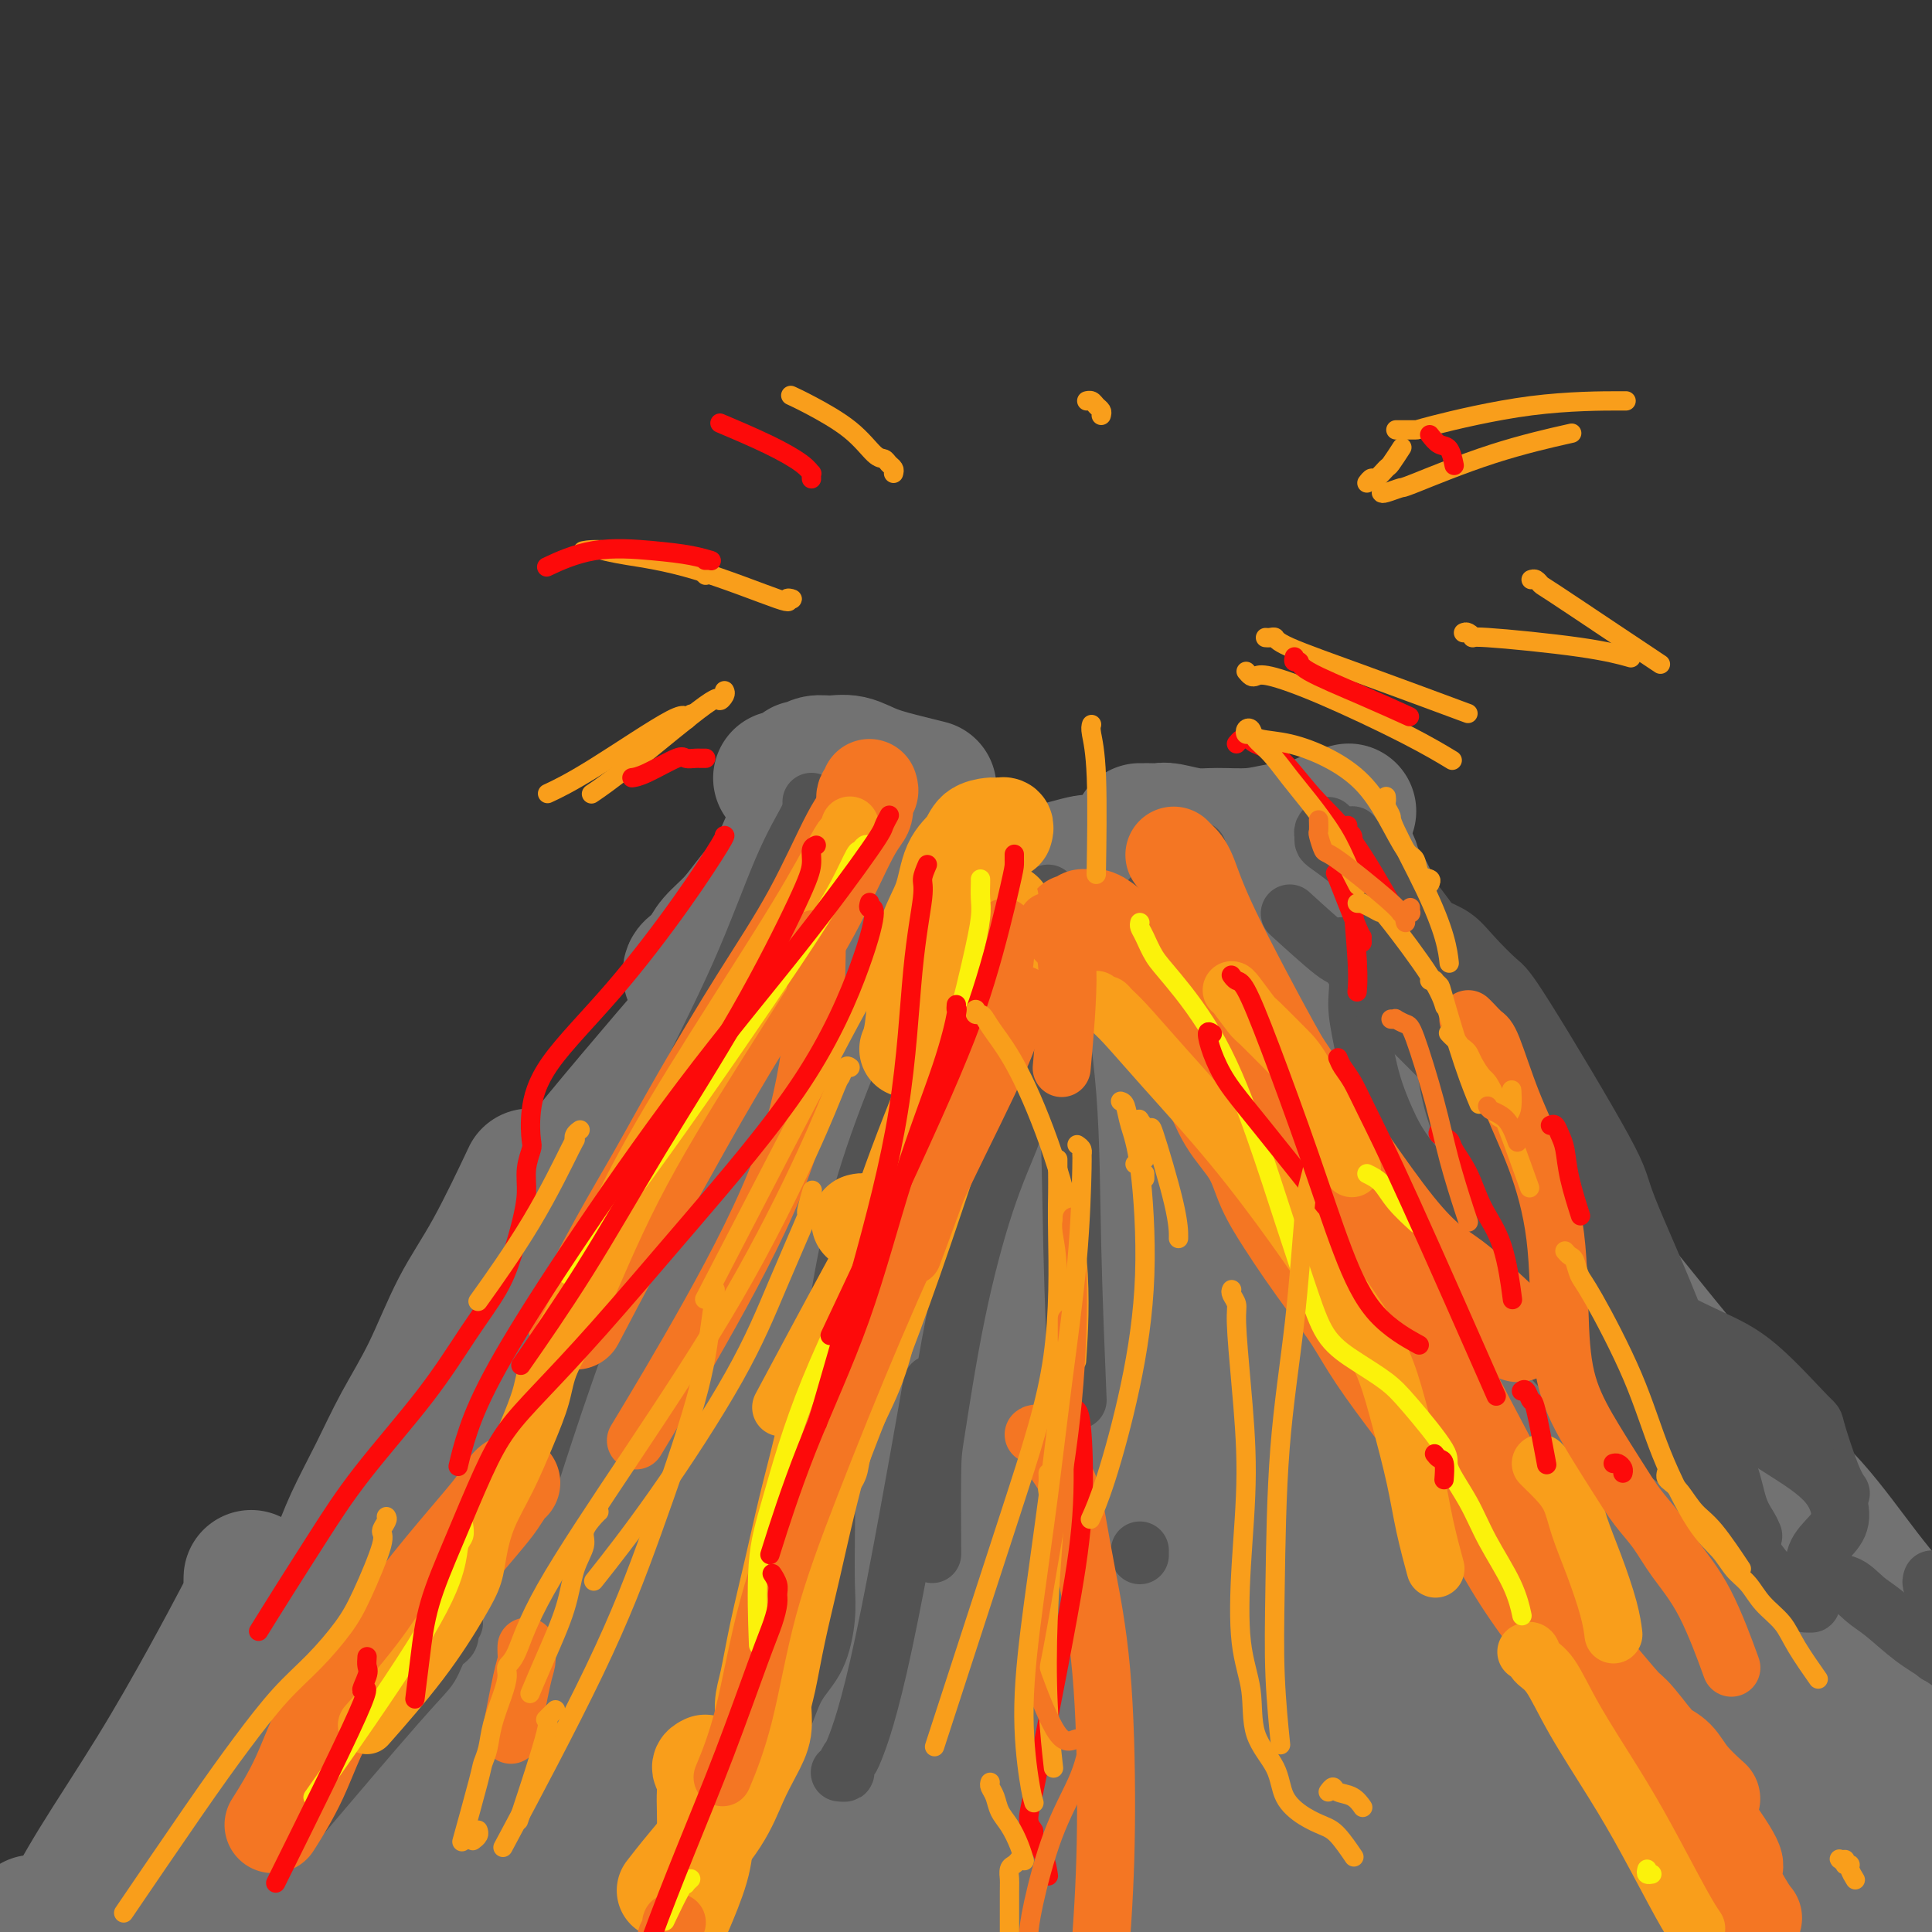 <svg viewBox='0 0 400 400' version='1.1' xmlns='http://www.w3.org/2000/svg' xmlns:xlink='http://www.w3.org/1999/xlink'><rect x="0" y="0" width="400" height="400" fill="#333333" stroke="none"/><g fill='none' stroke='rgb(114,114,114)' stroke-width='4' stroke-linecap='round' stroke-linejoin='round'><path d='M67,396c-0.126,0.102 -0.252,0.204 0,0c0.252,-0.204 0.883,-0.715 1,-1c0.117,-0.285 -0.278,-0.346 0,-1c0.278,-0.654 1.231,-1.903 2,-3c0.769,-1.097 1.355,-2.043 2,-4c0.645,-1.957 1.348,-4.927 2,-7c0.652,-2.073 1.252,-3.250 2,-5c0.748,-1.750 1.642,-4.071 2,-5c0.358,-0.929 0.179,-0.464 0,0'/></g>
<g fill='none' stroke='rgb(114,114,114)' stroke-width='28' stroke-linecap='round' stroke-linejoin='round'><path d='M49,395c0.000,0.417 0.000,0.833 0,1c0.000,0.167 0.000,0.083 0,0'/><path d='M7,398c0.682,-0.012 1.364,-0.023 2,0c0.636,0.023 1.228,0.081 2,0c0.772,-0.081 1.726,-0.300 3,-2c1.274,-1.700 2.867,-4.879 6,-10c3.133,-5.121 7.806,-12.182 12,-19c4.194,-6.818 7.908,-13.393 11,-19c3.092,-5.607 5.560,-10.245 7,-13c1.440,-2.755 1.850,-3.625 2,-4c0.150,-0.375 0.040,-0.255 0,-1c-0.040,-0.745 -0.012,-2.356 0,-3c0.012,-0.644 0.006,-0.322 0,0'/><path d='M63,334c0.350,-0.288 0.700,-0.575 1,-1c0.300,-0.425 0.551,-0.987 1,-2c0.449,-1.013 1.097,-2.475 2,-4c0.903,-1.525 2.060,-3.111 3,-5c0.940,-1.889 1.663,-4.080 3,-7c1.337,-2.920 3.288,-6.568 5,-10c1.712,-3.432 3.185,-6.649 5,-10c1.815,-3.351 3.973,-6.837 6,-11c2.027,-4.163 3.925,-9.002 6,-13c2.075,-3.998 4.328,-7.153 7,-12c2.672,-4.847 5.763,-11.385 7,-14c1.237,-2.615 0.618,-1.308 0,0'/><path d='M143,202c-0.062,-0.352 -0.124,-0.704 0,-1c0.124,-0.296 0.433,-0.535 1,-1c0.567,-0.465 1.390,-1.154 2,-2c0.610,-0.846 1.006,-1.847 2,-3c0.994,-1.153 2.588,-2.456 4,-4c1.412,-1.544 2.644,-3.327 4,-5c1.356,-1.673 2.836,-3.237 4,-5c1.164,-1.763 2.011,-3.727 3,-6c0.989,-2.273 2.121,-4.857 3,-7c0.879,-2.143 1.506,-3.846 2,-5c0.494,-1.154 0.855,-1.758 1,-2c0.145,-0.242 0.072,-0.121 0,0'/><path d='M162,161c-0.314,0.081 -0.629,0.161 0,0c0.629,-0.161 2.201,-0.565 3,-1c0.799,-0.435 0.824,-0.903 1,-1c0.176,-0.097 0.501,0.176 1,0c0.499,-0.176 1.172,-0.801 2,-1c0.828,-0.199 1.813,0.027 3,0c1.187,-0.027 2.578,-0.308 4,0c1.422,0.308 2.876,1.206 5,2c2.124,0.794 4.918,1.483 7,2c2.082,0.517 3.452,0.862 4,1c0.548,0.138 0.274,0.069 0,0'/><path d='M236,172c0.363,0.002 0.725,0.004 1,0c0.275,-0.004 0.461,-0.016 1,0c0.539,0.016 1.430,0.058 2,0c0.570,-0.058 0.818,-0.215 2,0c1.182,0.215 3.298,0.802 5,1c1.702,0.198 2.990,0.008 5,0c2.010,-0.008 4.742,0.166 7,0c2.258,-0.166 4.041,-0.671 6,-1c1.959,-0.329 4.094,-0.480 6,-1c1.906,-0.520 3.583,-1.407 5,-2c1.417,-0.593 2.574,-0.890 3,-1c0.426,-0.110 0.122,-0.031 0,0c-0.122,0.031 -0.061,0.016 0,0'/><path d='M278,178c-0.087,0.010 -0.175,0.021 0,0c0.175,-0.021 0.612,-0.072 1,0c0.388,0.072 0.727,0.269 1,1c0.273,0.731 0.480,1.997 1,3c0.520,1.003 1.352,1.741 2,3c0.648,1.259 1.110,3.037 2,5c0.890,1.963 2.207,4.111 4,7c1.793,2.889 4.063,6.519 7,12c2.937,5.481 6.542,12.811 11,20c4.458,7.189 9.770,14.236 15,21c5.230,6.764 10.380,13.245 15,19c4.620,5.755 8.710,10.783 13,16c4.290,5.217 8.778,10.624 13,15c4.222,4.376 8.176,7.720 12,12c3.824,4.280 7.519,9.495 11,14c3.481,4.505 6.749,8.299 10,12c3.251,3.701 6.486,7.308 9,11c2.514,3.692 4.306,7.467 7,11c2.694,3.533 6.289,6.823 9,9c2.711,2.177 4.538,3.240 6,6c1.462,2.760 2.561,7.217 3,9c0.439,1.783 0.220,0.891 0,0'/><path d='M231,179c0.082,-0.002 0.163,-0.005 0,0c-0.163,0.005 -0.571,0.017 -1,0c-0.429,-0.017 -0.880,-0.064 -2,0c-1.120,0.064 -2.911,0.238 -3,0c-0.089,-0.238 1.522,-0.889 -2,0c-3.522,0.889 -12.177,3.318 -20,6c-7.823,2.682 -14.813,5.619 -22,9c-7.187,3.381 -14.570,7.208 -20,10c-5.430,2.792 -8.907,4.551 -11,6c-2.093,1.449 -2.800,2.589 -3,3c-0.200,0.411 0.109,0.092 0,0c-0.109,-0.092 -0.634,0.042 0,0c0.634,-0.042 2.427,-0.261 4,-1c1.573,-0.739 2.925,-1.997 5,-4c2.075,-2.003 4.871,-4.750 8,-8c3.129,-3.250 6.589,-7.003 9,-10c2.411,-2.997 3.772,-5.239 5,-7c1.228,-1.761 2.324,-3.043 3,-4c0.676,-0.957 0.933,-1.590 1,-2c0.067,-0.410 -0.055,-0.598 0,-1c0.055,-0.402 0.288,-1.019 0,-1c-0.288,0.019 -1.098,0.674 -2,1c-0.902,0.326 -1.895,0.323 -5,3c-3.105,2.677 -8.320,8.035 -13,13c-4.680,4.965 -8.824,9.538 -17,19c-8.176,9.462 -20.384,23.814 -26,31c-5.616,7.186 -4.639,7.204 -7,12c-2.361,4.796 -8.059,14.368 -12,22c-3.941,7.632 -6.126,13.323 -8,19c-1.874,5.677 -3.437,11.338 -5,17'/><path d='M87,312c-2.629,8.120 -2.700,10.420 -3,13c-0.300,2.580 -0.829,5.439 -1,7c-0.171,1.561 0.017,1.822 0,2c-0.017,0.178 -0.240,0.273 0,0c0.240,-0.273 0.941,-0.913 2,-2c1.059,-1.087 2.474,-2.621 5,-6c2.526,-3.379 6.163,-8.605 10,-14c3.837,-5.395 7.875,-10.961 12,-17c4.125,-6.039 8.336,-12.550 11,-17c2.664,-4.450 3.781,-6.839 5,-9c1.219,-2.161 2.539,-4.096 3,-5c0.461,-0.904 0.062,-0.779 0,-1c-0.062,-0.221 0.213,-0.790 0,-1c-0.213,-0.210 -0.914,-0.061 -2,2c-1.086,2.061 -2.556,6.035 -5,11c-2.444,4.965 -5.863,10.922 -11,19c-5.137,8.078 -11.991,18.277 -19,28c-7.009,9.723 -14.172,18.971 -21,27c-6.828,8.029 -13.319,14.839 -20,21c-6.681,6.161 -13.551,11.674 -19,16c-5.449,4.326 -9.477,7.467 -14,11c-4.523,3.533 -9.543,7.459 -12,10c-2.457,2.541 -2.352,3.696 -3,5c-0.648,1.304 -2.047,2.756 -3,4c-0.953,1.244 -1.458,2.280 -3,3c-1.542,0.720 -4.120,1.124 0,1c4.120,-0.124 14.938,-0.776 21,-1c6.062,-0.224 7.367,-0.019 9,-1c1.633,-0.981 3.593,-3.149 5,-6c1.407,-2.851 2.259,-6.386 5,-11c2.741,-4.614 7.370,-10.307 12,-16'/><path d='M51,385c6.908,-8.471 13.177,-13.150 20,-18c6.823,-4.850 14.198,-9.873 21,-14c6.802,-4.127 13.030,-7.358 19,-11c5.970,-3.642 11.683,-7.696 17,-11c5.317,-3.304 10.239,-5.859 14,-8c3.761,-2.141 6.360,-3.868 8,-5c1.640,-1.132 2.321,-1.669 2,-2c-0.321,-0.331 -1.645,-0.457 -3,0c-1.355,0.457 -2.741,1.496 -6,4c-3.259,2.504 -8.392,6.472 -15,12c-6.608,5.528 -14.691,12.614 -22,20c-7.309,7.386 -13.843,15.071 -20,22c-6.157,6.929 -11.938,13.101 -17,19c-5.062,5.899 -9.407,11.526 -12,16c-2.593,4.474 -3.436,7.794 -4,10c-0.564,2.206 -0.851,3.297 -1,4c-0.149,0.703 -0.160,1.020 0,1c0.160,-0.020 0.492,-0.375 1,-1c0.508,-0.625 1.192,-1.521 4,-4c2.808,-2.479 7.739,-6.543 16,-13c8.261,-6.457 19.851,-15.307 32,-24c12.149,-8.693 24.856,-17.230 37,-26c12.144,-8.770 23.725,-17.774 35,-25c11.275,-7.226 22.245,-12.674 30,-18c7.755,-5.326 12.294,-10.529 16,-14c3.706,-3.471 6.580,-5.209 7,-7c0.420,-1.791 -1.614,-3.635 -6,-4c-4.386,-0.365 -11.124,0.747 -18,3c-6.876,2.253 -13.890,5.645 -22,11c-8.110,5.355 -17.317,12.673 -27,21c-9.683,8.327 -19.841,17.664 -30,27'/><path d='M127,350c-13.371,12.222 -18.299,18.778 -24,25c-5.701,6.222 -12.175,12.112 -17,17c-4.825,4.888 -8.000,8.776 -10,11c-2.000,2.224 -2.825,2.784 -3,3c-0.175,0.216 0.300,0.088 1,0c0.700,-0.088 1.626,-0.135 4,-1c2.374,-0.865 6.196,-2.547 13,-6c6.804,-3.453 16.590,-8.676 28,-14c11.410,-5.324 24.442,-10.747 37,-16c12.558,-5.253 24.641,-10.335 36,-14c11.359,-3.665 21.995,-5.912 31,-8c9.005,-2.088 16.378,-4.016 23,-5c6.622,-0.984 12.494,-1.022 16,-1c3.506,0.022 4.647,0.105 6,0c1.353,-0.105 2.918,-0.398 2,0c-0.918,0.398 -4.317,1.489 -10,4c-5.683,2.511 -13.649,6.444 -22,11c-8.351,4.556 -17.089,9.734 -25,15c-7.911,5.266 -14.997,10.619 -21,15c-6.003,4.381 -10.923,7.789 -14,10c-3.077,2.211 -4.311,3.226 -5,4c-0.689,0.774 -0.834,1.307 0,1c0.834,-0.307 2.647,-1.453 6,-3c3.353,-1.547 8.247,-3.495 15,-6c6.753,-2.505 15.365,-5.568 25,-9c9.635,-3.432 20.295,-7.233 32,-11c11.705,-3.767 24.457,-7.498 36,-11c11.543,-3.502 21.878,-6.774 31,-9c9.122,-2.226 17.033,-3.407 22,-4c4.967,-0.593 6.991,-0.598 8,0c1.009,0.598 1.005,1.799 1,3'/><path d='M349,351c-0.107,1.357 -0.875,3.250 -5,6c-4.125,2.750 -11.605,6.358 -21,11c-9.395,4.642 -20.703,10.317 -31,15c-10.297,4.683 -19.583,8.373 -26,12c-6.417,3.627 -9.966,7.190 -12,9c-2.034,1.810 -2.553,1.868 -2,2c0.553,0.132 2.179,0.338 5,0c2.821,-0.338 6.838,-1.221 13,-3c6.162,-1.779 14.467,-4.454 23,-7c8.533,-2.546 17.292,-4.962 25,-8c7.708,-3.038 14.365,-6.699 21,-9c6.635,-2.301 13.249,-3.241 19,-5c5.751,-1.759 10.640,-4.338 15,-6c4.360,-1.662 8.190,-2.406 11,-3c2.810,-0.594 4.600,-1.039 6,-1c1.400,0.039 2.410,0.563 3,1c0.590,0.437 0.758,0.786 -1,2c-1.758,1.214 -5.443,3.291 -10,6c-4.557,2.709 -9.986,6.050 -16,10c-6.014,3.950 -12.614,8.510 -18,12c-5.386,3.490 -9.557,5.911 -13,7c-3.443,1.089 -6.157,0.845 -8,0c-1.843,-0.845 -2.813,-2.293 -3,-4c-0.187,-1.707 0.409,-3.674 2,-7c1.591,-3.326 4.176,-8.012 8,-14c3.824,-5.988 8.889,-13.279 14,-20c5.111,-6.721 10.270,-12.873 14,-18c3.730,-5.127 6.031,-9.230 8,-13c1.969,-3.770 3.607,-7.207 4,-10c0.393,-2.793 -0.459,-4.941 -3,-6c-2.541,-1.059 -6.770,-1.030 -11,-1'/><path d='M360,309c-4.738,0.832 -11.081,3.413 -18,7c-6.919,3.587 -14.412,8.179 -22,13c-7.588,4.821 -15.272,9.869 -22,14c-6.728,4.131 -12.500,7.344 -17,9c-4.500,1.656 -7.726,1.756 -10,1c-2.274,-0.756 -3.594,-2.368 -3,-6c0.594,-3.632 3.101,-9.284 6,-15c2.899,-5.716 6.189,-11.497 13,-22c6.811,-10.503 17.144,-25.727 22,-33c4.856,-7.273 4.235,-6.595 5,-9c0.765,-2.405 2.917,-7.894 4,-11c1.083,-3.106 1.096,-3.830 0,-4c-1.096,-0.170 -3.301,0.213 -7,2c-3.699,1.787 -8.893,4.977 -16,10c-7.107,5.023 -16.126,11.879 -24,18c-7.874,6.121 -14.602,11.505 -20,16c-5.398,4.495 -9.465,8.100 -13,10c-3.535,1.900 -6.537,2.097 -8,2c-1.463,-0.097 -1.388,-0.486 -1,-2c0.388,-1.514 1.089,-4.152 3,-8c1.911,-3.848 5.033,-8.907 10,-16c4.967,-7.093 11.781,-16.221 18,-24c6.219,-7.779 11.843,-14.207 16,-20c4.157,-5.793 6.845,-10.949 9,-15c2.155,-4.051 3.775,-6.996 4,-9c0.225,-2.004 -0.947,-3.066 -2,-4c-1.053,-0.934 -1.987,-1.739 -4,-2c-2.013,-0.261 -5.107,0.023 -9,1c-3.893,0.977 -8.587,2.648 -14,5c-5.413,2.352 -11.547,5.386 -17,8c-5.453,2.614 -10.227,4.807 -15,7'/><path d='M228,232c-9.210,3.909 -9.236,3.680 -10,4c-0.764,0.320 -2.265,1.189 -3,1c-0.735,-0.189 -0.703,-1.437 0,-3c0.703,-1.563 2.079,-3.443 4,-6c1.921,-2.557 4.388,-5.793 7,-9c2.612,-3.207 5.368,-6.385 8,-9c2.632,-2.615 5.139,-4.667 7,-7c1.861,-2.333 3.075,-4.947 4,-7c0.925,-2.053 1.561,-3.544 2,-5c0.439,-1.456 0.682,-2.877 0,-4c-0.682,-1.123 -2.287,-1.949 -5,-2c-2.713,-0.051 -6.532,0.671 -12,3c-5.468,2.329 -12.585,6.265 -20,11c-7.415,4.735 -15.128,10.271 -22,15c-6.872,4.729 -12.905,8.652 -18,12c-5.095,3.348 -9.253,6.119 -12,8c-2.747,1.881 -4.082,2.870 -5,3c-0.918,0.130 -1.418,-0.598 -1,-1c0.418,-0.402 1.756,-0.478 4,-2c2.244,-1.522 5.395,-4.491 9,-8c3.605,-3.509 7.663,-7.560 12,-11c4.337,-3.440 8.951,-6.270 13,-9c4.049,-2.730 7.532,-5.361 10,-7c2.468,-1.639 3.920,-2.285 5,-3c1.080,-0.715 1.787,-1.499 2,-2c0.213,-0.501 -0.067,-0.718 0,-1c0.067,-0.282 0.482,-0.628 0,-1c-0.482,-0.372 -1.861,-0.770 -4,0c-2.139,0.770 -5.037,2.707 -10,7c-4.963,4.293 -11.989,10.941 -19,18c-7.011,7.059 -14.005,14.530 -21,22'/><path d='M153,239c-11.007,10.947 -13.525,14.813 -17,20c-3.475,5.187 -7.908,11.695 -11,17c-3.092,5.305 -4.843,9.409 -6,13c-1.157,3.591 -1.718,6.670 -2,9c-0.282,2.330 -0.284,3.912 0,5c0.284,1.088 0.855,1.681 2,2c1.145,0.319 2.866,0.362 5,-1c2.134,-1.362 4.683,-4.129 9,-9c4.317,-4.871 10.402,-11.846 18,-21c7.598,-9.154 16.708,-20.488 25,-30c8.292,-9.512 15.766,-17.204 22,-24c6.234,-6.796 11.227,-12.698 15,-17c3.773,-4.302 6.326,-7.004 8,-9c1.674,-1.996 2.471,-3.285 3,-4c0.529,-0.715 0.791,-0.857 1,-1c0.209,-0.143 0.366,-0.287 0,0c-0.366,0.287 -1.255,1.006 -3,3c-1.745,1.994 -4.346,5.262 -9,11c-4.654,5.738 -11.359,13.946 -19,23c-7.641,9.054 -16.216,18.955 -24,28c-7.784,9.045 -14.775,17.234 -20,24c-5.225,6.766 -8.682,12.108 -11,16c-2.318,3.892 -3.496,6.333 -4,8c-0.504,1.667 -0.332,2.560 0,3c0.332,0.440 0.825,0.427 2,0c1.175,-0.427 3.033,-1.267 6,-4c2.967,-2.733 7.044,-7.359 14,-14c6.956,-6.641 16.792,-15.295 26,-24c9.208,-8.705 17.787,-17.459 26,-25c8.213,-7.541 16.061,-13.869 22,-19c5.939,-5.131 9.970,-9.066 14,-13'/><path d='M245,206c18.421,-17.018 9.473,-10.062 7,-9c-2.473,1.062 1.531,-3.768 3,-6c1.469,-2.232 0.405,-1.864 0,-2c-0.405,-0.136 -0.150,-0.775 0,-1c0.150,-0.225 0.196,-0.036 0,0c-0.196,0.036 -0.634,-0.082 -1,0c-0.366,0.082 -0.660,0.362 -2,2c-1.340,1.638 -3.725,4.634 -7,9c-3.275,4.366 -7.441,10.104 -13,17c-5.559,6.896 -12.511,14.951 -19,23c-6.489,8.049 -12.517,16.093 -18,24c-5.483,7.907 -10.423,15.678 -15,23c-4.577,7.322 -8.793,14.195 -12,20c-3.207,5.805 -5.407,10.542 -7,14c-1.593,3.458 -2.580,5.636 -3,7c-0.420,1.364 -0.274,1.913 0,2c0.274,0.087 0.677,-0.289 1,-2c0.323,-1.711 0.568,-4.756 2,-9c1.432,-4.244 4.052,-9.685 6,-16c1.948,-6.315 3.225,-13.502 4,-19c0.775,-5.498 1.047,-9.305 0,-13c-1.047,-3.695 -3.414,-7.276 -7,-10c-3.586,-2.724 -8.390,-4.591 -12,-5c-3.610,-0.409 -6.026,0.641 -10,4c-3.974,3.359 -9.506,9.028 -14,14c-4.494,4.972 -7.950,9.247 -12,19c-4.050,9.753 -8.694,24.985 -10,33c-1.306,8.015 0.725,8.812 3,11c2.275,2.188 4.793,5.768 8,8c3.207,2.232 7.104,3.116 11,4'/><path d='M128,348c5.394,1.999 9.378,0.998 14,-1c4.622,-1.998 9.880,-4.992 16,-9c6.120,-4.008 13.102,-9.030 20,-15c6.898,-5.970 13.712,-12.888 21,-20c7.288,-7.112 15.049,-14.418 22,-22c6.951,-7.582 13.093,-15.438 18,-22c4.907,-6.562 8.578,-11.828 12,-17c3.422,-5.172 6.593,-10.250 9,-14c2.407,-3.750 4.048,-6.171 5,-8c0.952,-1.829 1.213,-3.064 1,-4c-0.213,-0.936 -0.901,-1.572 -1,-2c-0.099,-0.428 0.390,-0.648 0,-1c-0.390,-0.352 -1.657,-0.837 -3,-1c-1.343,-0.163 -2.760,-0.003 -4,0c-1.240,0.003 -2.303,-0.150 -3,0c-0.697,0.150 -1.027,0.604 -1,1c0.027,0.396 0.411,0.735 1,1c0.589,0.265 1.384,0.455 3,1c1.616,0.545 4.055,1.444 6,3c1.945,1.556 3.398,3.768 5,7c1.602,3.232 3.354,7.484 4,14c0.646,6.516 0.188,15.297 -2,24c-2.188,8.703 -6.105,17.328 -10,25c-3.895,7.672 -7.770,14.390 -12,19c-4.230,4.610 -8.817,7.113 -14,9c-5.183,1.887 -10.962,3.160 -16,3c-5.038,-0.160 -9.333,-1.753 -12,-4c-2.667,-2.247 -3.704,-5.149 -4,-10c-0.296,-4.851 0.151,-11.652 2,-19c1.849,-7.348 5.100,-15.242 9,-23c3.900,-7.758 8.450,-15.379 13,-23'/><path d='M227,240c5.836,-11.000 9.426,-15.500 13,-20c3.574,-4.500 7.133,-9.000 10,-13c2.867,-4.000 5.041,-7.499 7,-10c1.959,-2.501 3.702,-4.005 5,-5c1.298,-0.995 2.153,-1.482 3,-2c0.847,-0.518 1.688,-1.067 2,-1c0.312,0.067 0.095,0.752 0,1c-0.095,0.248 -0.070,0.061 0,0c0.070,-0.061 0.183,0.004 0,0c-0.183,-0.004 -0.664,-0.078 -2,2c-1.336,2.078 -3.529,6.307 -7,12c-3.471,5.693 -8.222,12.848 -13,22c-4.778,9.152 -9.584,20.300 -13,30c-3.416,9.700 -5.442,17.953 -6,26c-0.558,8.047 0.350,15.887 2,22c1.650,6.113 4.040,10.497 8,14c3.960,3.503 9.488,6.123 15,7c5.512,0.877 11.007,0.009 17,-2c5.993,-2.009 12.485,-5.160 19,-10c6.515,-4.840 13.053,-11.368 19,-17c5.947,-5.632 11.302,-10.366 15,-15c3.698,-4.634 5.739,-9.167 7,-12c1.261,-2.833 1.741,-3.968 2,-5c0.259,-1.032 0.296,-1.963 0,-2c-0.296,-0.037 -0.924,0.820 -1,1c-0.076,0.180 0.402,-0.316 0,1c-0.402,1.316 -1.682,4.444 -3,8c-1.318,3.556 -2.673,7.541 -4,13c-1.327,5.459 -2.627,12.393 -3,18c-0.373,5.607 0.179,9.888 1,14c0.821,4.112 1.910,8.056 3,12'/><path d='M323,329c0.761,4.479 0.663,2.676 2,4c1.337,1.324 4.110,5.775 6,8c1.890,2.225 2.899,2.225 7,1c4.101,-1.225 11.294,-3.673 15,-5c3.706,-1.327 3.923,-1.532 6,-3c2.077,-1.468 6.012,-4.200 8,-6c1.988,-1.800 2.029,-2.666 1,-4c-1.029,-1.334 -3.128,-3.134 -7,-5c-3.872,-1.866 -9.518,-3.799 -16,-6c-6.482,-2.201 -13.800,-4.671 -19,-7c-5.200,-2.329 -8.280,-4.519 -11,-7c-2.720,-2.481 -5.079,-5.254 -7,-9c-1.921,-3.746 -3.403,-8.463 -5,-13c-1.597,-4.537 -3.307,-8.892 -5,-13c-1.693,-4.108 -3.368,-7.970 -5,-12c-1.632,-4.030 -3.219,-8.228 -4,-11c-0.781,-2.772 -0.755,-4.116 -1,-5c-0.245,-0.884 -0.761,-1.306 -1,-2c-0.239,-0.694 -0.200,-1.659 0,-2c0.200,-0.341 0.562,-0.056 1,0c0.438,0.056 0.952,-0.115 2,0c1.048,0.115 2.629,0.518 4,1c1.371,0.482 2.533,1.045 4,2c1.467,0.955 3.238,2.304 5,6c1.762,3.696 3.514,9.739 5,17c1.486,7.261 2.705,15.739 4,25c1.295,9.261 2.668,19.305 5,28c2.332,8.695 5.625,16.042 9,22c3.375,5.958 6.832,10.527 11,14c4.168,3.473 9.048,5.849 14,8c4.952,2.151 9.976,4.075 15,6'/><path d='M366,361c4.825,2.181 2.389,0.635 6,0c3.611,-0.635 13.271,-0.358 19,0c5.729,0.358 7.527,0.796 10,0c2.473,-0.796 5.620,-2.826 7,-4c1.380,-1.174 0.991,-1.491 1,-2c0.009,-0.509 0.415,-1.210 0,-2c-0.415,-0.790 -1.650,-1.670 -3,-2c-1.350,-0.330 -2.814,-0.111 -5,0c-2.186,0.111 -5.092,0.113 -9,1c-3.908,0.887 -8.816,2.658 -17,4c-8.184,1.342 -19.642,2.254 -29,4c-9.358,1.746 -16.616,4.326 -23,7c-6.384,2.674 -11.894,5.443 -17,9c-5.106,3.557 -9.807,7.903 -14,12c-4.193,4.097 -7.876,7.944 -10,11c-2.124,3.056 -2.687,5.320 -3,7c-0.313,1.680 -0.376,2.775 1,3c1.376,0.225 4.190,-0.419 8,-1c3.810,-0.581 8.616,-1.099 15,-3c6.384,-1.901 14.347,-5.186 23,-8c8.653,-2.814 17.995,-5.156 26,-8c8.005,-2.844 14.671,-6.191 20,-8c5.329,-1.809 9.319,-2.080 12,-3c2.681,-0.920 4.051,-2.490 5,-3c0.949,-0.510 1.477,0.039 2,0c0.523,-0.039 1.039,-0.665 1,-1c-0.039,-0.335 -0.635,-0.380 -1,0c-0.365,0.380 -0.500,1.184 -1,2c-0.500,0.816 -1.365,1.643 -3,4c-1.635,2.357 -4.038,6.245 -6,10c-1.962,3.755 -3.481,7.378 -5,11'/><path d='M376,401c-2.660,4.989 -1.309,3.961 -1,4c0.309,0.039 -0.424,1.145 1,1c1.424,-0.145 5.006,-1.541 9,-4c3.994,-2.459 8.399,-5.981 11,-8c2.601,-2.019 3.399,-2.533 7,-5c3.601,-2.467 10.007,-6.885 13,-9c2.993,-2.115 2.573,-1.927 3,-3c0.427,-1.073 1.700,-3.405 1,-5c-0.700,-1.595 -3.372,-2.451 -6,-4c-2.628,-1.549 -5.212,-3.789 -9,-7c-3.788,-3.211 -8.782,-7.391 -14,-12c-5.218,-4.609 -10.661,-9.646 -16,-15c-5.339,-5.354 -10.574,-11.024 -16,-16c-5.426,-4.976 -11.041,-9.259 -17,-13c-5.959,-3.741 -12.261,-6.939 -18,-9c-5.739,-2.061 -10.917,-2.984 -16,-3c-5.083,-0.016 -10.073,0.875 -15,3c-4.927,2.125 -9.791,5.484 -12,7c-2.209,1.516 -1.763,1.189 -5,4c-3.237,2.811 -10.155,8.762 -14,13c-3.845,4.238 -4.615,6.765 -5,10c-0.385,3.235 -0.386,7.177 0,11c0.386,3.823 1.158,7.525 2,11c0.842,3.475 1.755,6.723 3,9c1.245,2.277 2.821,3.583 4,4c1.179,0.417 1.961,-0.056 3,-1c1.039,-0.944 2.334,-2.361 4,-5c1.666,-2.639 3.704,-6.501 6,-11c2.296,-4.499 4.849,-9.634 7,-15c2.151,-5.366 3.900,-10.962 4,-16c0.100,-5.038 -1.450,-9.519 -3,-14'/><path d='M287,303c-1.281,-4.055 -2.982,-7.193 -5,-9c-2.018,-1.807 -4.352,-2.282 -7,-2c-2.648,0.282 -5.611,1.322 -11,5c-5.389,3.678 -13.206,9.993 -21,17c-7.794,7.007 -15.565,14.707 -24,22c-8.435,7.293 -17.532,14.178 -26,20c-8.468,5.822 -16.306,10.579 -24,15c-7.694,4.421 -15.245,8.504 -20,11c-4.755,2.496 -6.714,3.406 -8,4c-1.286,0.594 -1.901,0.874 -2,1c-0.099,0.126 0.317,0.098 1,0c0.683,-0.098 1.635,-0.268 4,-1c2.365,-0.732 6.145,-2.027 11,-3c4.855,-0.973 10.784,-1.623 19,-3c8.216,-1.377 18.719,-3.480 29,-5c10.281,-1.520 20.339,-2.457 30,-3c9.661,-0.543 18.923,-0.694 28,-1c9.077,-0.306 17.968,-0.769 27,-1c9.032,-0.231 18.205,-0.230 27,-1c8.795,-0.770 17.212,-2.310 23,-3c5.788,-0.690 8.948,-0.528 12,-1c3.052,-0.472 5.997,-1.577 6,-2c0.003,-0.423 -2.937,-0.163 -6,0c-3.063,0.163 -6.248,0.228 -12,1c-5.752,0.772 -14.071,2.251 -25,4c-10.929,1.749 -24.467,3.768 -38,6c-13.533,2.232 -27.060,4.675 -39,7c-11.940,2.325 -22.293,4.530 -32,7c-9.707,2.470 -18.767,5.203 -26,8c-7.233,2.797 -12.638,5.656 -17,8c-4.362,2.344 -7.681,4.172 -11,6'/><path d='M150,410c-9.585,4.443 -6.548,4.551 -6,5c0.548,0.449 -1.395,1.241 -2,2c-0.605,0.759 0.127,1.487 1,2c0.873,0.513 1.886,0.813 4,1c2.114,0.187 5.327,0.263 10,0c4.673,-0.263 10.805,-0.866 19,-2c8.195,-1.134 18.454,-2.801 29,-5c10.546,-2.199 21.381,-4.931 32,-8c10.619,-3.069 21.023,-6.476 31,-9c9.977,-2.524 19.528,-4.164 28,-6c8.472,-1.836 15.866,-3.867 22,-5c6.134,-1.133 11.010,-1.367 15,-2c3.990,-0.633 7.096,-1.665 9,-2c1.904,-0.335 2.606,0.028 3,0c0.394,-0.028 0.480,-0.445 0,0c-0.480,0.445 -1.526,1.752 -5,3c-3.474,1.248 -9.376,2.436 -17,4c-7.624,1.564 -16.968,3.504 -32,6c-15.032,2.496 -35.751,5.547 -46,7c-10.249,1.453 -10.028,1.306 -20,3c-9.972,1.694 -30.136,5.227 -40,7c-9.864,1.773 -9.428,1.784 -10,2c-0.572,0.216 -2.151,0.635 -3,1c-0.849,0.365 -0.968,0.676 0,1c0.968,0.324 3.025,0.661 6,1c2.975,0.339 6.870,0.682 13,0c6.130,-0.682 14.496,-2.387 24,-4c9.504,-1.613 20.145,-3.133 31,-5c10.855,-1.867 21.922,-4.079 32,-6c10.078,-1.921 19.165,-3.549 27,-4c7.835,-0.451 14.417,0.274 21,1'/><path d='M326,398c4.600,0.822 5.600,2.378 6,3c0.400,0.622 0.200,0.311 0,0'/><path d='M226,312c1.154,-0.451 2.307,-0.901 3,-1c0.693,-0.099 0.924,0.154 1,0c0.076,-0.154 -0.005,-0.713 0,-1c0.005,-0.287 0.094,-0.300 0,0c-0.094,0.300 -0.373,0.913 -2,2c-1.627,1.087 -4.603,2.647 -10,7c-5.397,4.353 -13.215,11.498 -22,19c-8.785,7.502 -18.537,15.363 -28,23c-9.463,7.637 -18.638,15.052 -26,21c-7.362,5.948 -12.912,10.429 -17,14c-4.088,3.571 -6.712,6.232 -8,8c-1.288,1.768 -1.238,2.642 -1,3c0.238,0.358 0.665,0.199 2,0c1.335,-0.199 3.579,-0.439 8,-2c4.421,-1.561 11.021,-4.442 21,-9c9.979,-4.558 23.338,-10.792 37,-17c13.662,-6.208 27.628,-12.391 41,-18c13.372,-5.609 26.151,-10.643 38,-16c11.849,-5.357 22.767,-11.036 32,-16c9.233,-4.964 16.781,-9.213 22,-13c5.219,-3.787 8.110,-7.113 10,-10c1.890,-2.887 2.779,-5.335 3,-7c0.221,-1.665 -0.227,-2.546 -2,-3c-1.773,-0.454 -4.872,-0.481 -10,1c-5.128,1.481 -12.285,4.472 -23,9c-10.715,4.528 -24.987,10.595 -32,14c-7.013,3.405 -6.766,4.150 -14,7c-7.234,2.850 -21.948,7.806 -29,10c-7.052,2.194 -6.444,1.627 -6,1c0.444,-0.627 0.722,-1.313 1,-2'/><path d='M215,336c-3.987,0.279 3.045,-3.522 10,-6c6.955,-2.478 13.834,-3.633 21,-5c7.166,-1.367 14.621,-2.947 27,-2c12.379,0.947 29.683,4.419 38,6c8.317,1.581 7.648,1.270 11,2c3.352,0.730 10.724,2.500 15,4c4.276,1.500 5.454,2.729 4,4c-1.454,1.271 -5.541,2.585 -13,5c-7.459,2.415 -18.290,5.930 -27,9c-8.710,3.070 -15.297,5.696 -22,8c-6.703,2.304 -13.521,4.286 -18,6c-4.479,1.714 -6.621,3.161 -8,4c-1.379,0.839 -1.997,1.069 -2,1c-0.003,-0.069 0.610,-0.435 2,-1c1.390,-0.565 3.558,-1.327 8,-2c4.442,-0.673 11.157,-1.258 16,-2c4.843,-0.742 7.812,-1.641 9,-2c1.188,-0.359 0.594,-0.180 0,0'/></g>
<g fill='none' stroke='rgb(83,83,83)' stroke-width='12' stroke-linecap='round' stroke-linejoin='round'><path d='M275,171c-0.424,0.336 -0.849,0.672 -1,1c-0.151,0.328 -0.029,0.647 0,1c0.029,0.353 -0.034,0.738 0,1c0.034,0.262 0.165,0.400 1,1c0.835,0.600 2.373,1.660 4,3c1.627,1.340 3.342,2.959 5,5c1.658,2.041 3.258,4.503 5,7c1.742,2.497 3.626,5.027 5,8c1.374,2.973 2.240,6.388 3,10c0.760,3.612 1.415,7.422 2,11c0.585,3.578 1.099,6.924 2,10c0.901,3.076 2.189,5.880 3,8c0.811,2.120 1.143,3.555 2,5c0.857,1.445 2.237,2.902 3,4c0.763,1.098 0.908,1.839 2,3c1.092,1.161 3.132,2.743 5,4c1.868,1.257 3.565,2.188 6,4c2.435,1.812 5.610,4.505 9,7c3.390,2.495 6.997,4.794 11,7c4.003,2.206 8.402,4.320 12,6c3.598,1.680 6.393,2.927 10,6c3.607,3.073 8.024,7.973 10,10c1.976,2.027 1.509,1.183 2,3c0.491,1.817 1.940,6.297 3,9c1.060,2.703 1.731,3.629 2,4c0.269,0.371 0.134,0.185 0,0'/><path d='M400,327c-0.113,0.332 -0.226,0.663 0,1c0.226,0.337 0.793,0.678 1,1c0.207,0.322 0.056,0.625 0,1c-0.056,0.375 -0.016,0.821 0,1c0.016,0.179 0.008,0.089 0,0'/><path d='M363,318c-0.234,-0.556 -0.468,-1.112 -1,-2c-0.532,-0.888 -1.363,-2.108 -2,-4c-0.637,-1.892 -1.081,-4.455 -2,-7c-0.919,-2.545 -2.312,-5.070 -4,-10c-1.688,-4.930 -3.671,-12.263 -7,-21c-3.329,-8.737 -8.004,-18.878 -10,-24c-1.996,-5.122 -1.313,-5.224 -5,-12c-3.687,-6.776 -11.745,-20.226 -16,-27c-4.255,-6.774 -4.706,-6.873 -6,-8c-1.294,-1.127 -3.429,-3.281 -5,-5c-1.571,-1.719 -2.577,-3.001 -4,-4c-1.423,-0.999 -3.264,-1.714 -4,-2c-0.736,-0.286 -0.368,-0.143 0,0'/><path d='M280,173c-0.003,0.023 -0.006,0.046 0,0c0.006,-0.046 0.019,-0.159 0,0c-0.019,0.159 -0.072,0.592 0,1c0.072,0.408 0.267,0.792 1,1c0.733,0.208 2.003,0.240 3,1c0.997,0.760 1.722,2.248 4,5c2.278,2.752 6.108,6.769 10,13c3.892,6.231 7.844,14.678 12,23c4.156,8.322 8.514,16.521 13,25c4.486,8.479 9.099,17.238 13,24c3.901,6.762 7.089,11.526 11,16c3.911,4.474 8.546,8.657 13,12c4.454,3.343 8.727,5.845 12,8c3.273,2.155 5.545,3.961 7,6c1.455,2.039 2.092,4.311 2,6c-0.092,1.689 -0.914,2.797 -2,4c-1.086,1.203 -2.437,2.502 -3,4c-0.563,1.498 -0.338,3.195 0,4c0.338,0.805 0.791,0.716 1,1c0.209,0.284 0.175,0.939 1,1c0.825,0.061 2.508,-0.474 4,0c1.492,0.474 2.793,1.955 4,3c1.207,1.045 2.319,1.653 4,3c1.681,1.347 3.930,3.434 6,5c2.070,1.566 3.961,2.611 6,4c2.039,1.389 4.226,3.124 6,4c1.774,0.876 3.135,0.895 4,1c0.865,0.105 1.233,0.298 1,0c-0.233,-0.298 -1.067,-1.085 -3,-2c-1.933,-0.915 -4.967,-1.957 -8,-3'/><path d='M402,343c-1.667,-0.833 -0.833,-0.417 0,0'/><path d='M357,314c-0.178,-0.102 -0.356,-0.205 -1,-1c-0.644,-0.795 -1.755,-2.283 -3,-4c-1.245,-1.717 -2.623,-3.663 -4,-6c-1.377,-2.337 -2.752,-5.064 -5,-8c-2.248,-2.936 -5.367,-6.082 -10,-11c-4.633,-4.918 -10.778,-11.610 -17,-18c-6.222,-6.390 -12.521,-12.479 -17,-17c-4.479,-4.521 -7.138,-7.474 -9,-10c-1.862,-2.526 -2.928,-4.625 -4,-7c-1.072,-2.375 -2.152,-5.025 -3,-8c-0.848,-2.975 -1.466,-6.274 -2,-9c-0.534,-2.726 -0.984,-4.878 -1,-7c-0.016,-2.122 0.402,-4.215 0,-6c-0.402,-1.785 -1.626,-3.262 -2,-4c-0.374,-0.738 0.101,-0.735 0,-1c-0.101,-0.265 -0.778,-0.797 -1,-1c-0.222,-0.203 0.011,-0.078 0,0c-0.011,0.078 -0.267,0.109 0,0c0.267,-0.109 1.056,-0.357 2,0c0.944,0.357 2.042,1.320 3,2c0.958,0.680 1.774,1.076 3,2c1.226,0.924 2.860,2.376 5,4c2.140,1.624 4.787,3.419 7,6c2.213,2.581 3.993,5.948 6,10c2.007,4.052 4.239,8.788 6,14c1.761,5.212 3.049,10.899 4,16c0.951,5.101 1.564,9.615 2,14c0.436,4.385 0.694,8.642 2,12c1.306,3.358 3.659,5.817 6,8c2.341,2.183 4.671,4.092 7,6'/><path d='M331,290c3.283,3.321 4.989,4.623 7,6c2.011,1.377 4.326,2.828 6,4c1.674,1.172 2.706,2.066 4,3c1.294,0.934 2.851,1.908 4,3c1.149,1.092 1.889,2.303 3,4c1.111,1.697 2.593,3.880 4,6c1.407,2.120 2.737,4.176 4,6c1.263,1.824 2.457,3.417 4,5c1.543,1.583 3.434,3.156 5,4c1.566,0.844 2.806,0.958 3,1c0.194,0.042 -0.659,0.012 -1,0c-0.341,-0.012 -0.171,-0.006 0,0'/><path d='M299,220c-1.019,-1.022 -2.039,-2.044 -3,-3c-0.961,-0.956 -1.865,-1.847 -3,-3c-1.135,-1.153 -2.502,-2.570 -4,-4c-1.498,-1.430 -3.128,-2.875 -5,-5c-1.872,-2.125 -3.986,-4.930 -5,-6c-1.014,-1.070 -0.927,-0.403 -3,-2c-2.073,-1.597 -6.307,-5.456 -8,-7c-1.693,-1.544 -0.847,-0.772 0,0'/><path d='M247,176c0.403,-0.009 0.805,-0.017 1,0c0.195,0.017 0.181,0.061 0,0c-0.181,-0.061 -0.531,-0.226 -1,0c-0.469,0.226 -1.058,0.844 -2,2c-0.942,1.156 -2.238,2.849 -5,6c-2.762,3.151 -6.989,7.759 -11,13c-4.011,5.241 -7.807,11.116 -11,16c-3.193,4.884 -5.783,8.776 -7,11c-1.217,2.224 -1.062,2.778 -1,3c0.062,0.222 0.031,0.111 0,0'/><path d='M211,231c0.113,0.332 0.225,0.665 0,1c-0.225,0.335 -0.789,0.673 -1,1c-0.211,0.327 -0.071,0.641 -1,3c-0.929,2.359 -2.928,6.761 -5,13c-2.072,6.239 -4.215,14.315 -6,23c-1.785,8.685 -3.210,17.977 -4,23c-0.790,5.023 -0.943,5.775 -1,10c-0.057,4.225 -0.016,11.921 0,15c0.016,3.079 0.008,1.539 0,0'/><path d='M174,367c-0.121,-0.013 -0.243,-0.026 0,0c0.243,0.026 0.849,0.091 1,0c0.151,-0.091 -0.154,-0.337 0,-1c0.154,-0.663 0.768,-1.741 1,-2c0.232,-0.259 0.083,0.302 1,-2c0.917,-2.302 2.901,-7.466 6,-22c3.099,-14.534 7.314,-38.438 9,-48c1.686,-9.562 0.843,-4.781 0,0'/><path d='M200,192c0.302,-0.254 0.605,-0.509 1,-1c0.395,-0.491 0.883,-1.219 1,-2c0.117,-0.781 -0.137,-1.617 0,-2c0.137,-0.383 0.666,-0.315 1,-1c0.334,-0.685 0.471,-2.123 1,-3c0.529,-0.877 1.448,-1.191 2,-2c0.552,-0.809 0.738,-2.112 1,-3c0.262,-0.888 0.602,-1.361 1,-2c0.398,-0.639 0.854,-1.445 1,-2c0.146,-0.555 -0.017,-0.858 0,-1c0.017,-0.142 0.215,-0.124 0,0c-0.215,0.124 -0.844,0.353 -2,3c-1.156,2.647 -2.841,7.711 -5,13c-2.159,5.289 -4.793,10.802 -8,18c-3.207,7.198 -6.989,16.081 -10,24c-3.011,7.919 -5.252,14.876 -7,22c-1.748,7.124 -3.005,14.417 -4,21c-0.995,6.583 -1.730,12.455 -2,18c-0.270,5.545 -0.076,10.761 0,15c0.076,4.239 0.036,7.499 0,11c-0.036,3.501 -0.066,7.242 0,10c0.066,2.758 0.229,4.534 0,7c-0.229,2.466 -0.852,5.621 -2,8c-1.148,2.379 -2.823,3.983 -4,6c-1.177,2.017 -1.857,4.446 -3,7c-1.143,2.554 -2.750,5.231 -4,7c-1.250,1.769 -2.144,2.630 -3,4c-0.856,1.370 -1.673,3.249 -2,4c-0.327,0.751 -0.163,0.376 0,0'/><path d='M168,166c0.013,0.253 0.025,0.505 0,1c-0.025,0.495 -0.089,1.232 -1,3c-0.911,1.768 -2.670,4.567 -5,10c-2.330,5.433 -5.231,13.501 -9,22c-3.769,8.499 -8.405,17.429 -13,27c-4.595,9.571 -9.149,19.782 -13,29c-3.851,9.218 -6.998,17.443 -10,26c-3.002,8.557 -5.858,17.445 -7,21c-1.142,3.555 -0.571,1.778 0,0'/><path d='M94,336c-0.472,0.230 -0.944,0.459 -1,1c-0.056,0.541 0.304,1.392 0,2c-0.304,0.608 -1.272,0.972 -2,2c-0.728,1.028 -1.216,2.719 -2,4c-0.784,1.281 -1.865,2.153 -7,8c-5.135,5.847 -14.324,16.671 -18,21c-3.676,4.329 -1.838,2.165 0,0'/><path d='M217,185c-0.002,0.123 -0.004,0.246 0,1c0.004,0.754 0.014,2.138 0,3c-0.014,0.862 -0.053,1.202 0,3c0.053,1.798 0.196,5.054 1,11c0.804,5.946 2.267,14.584 3,24c0.733,9.416 0.736,19.612 1,31c0.264,11.388 0.790,23.968 1,29c0.210,5.032 0.105,2.516 0,0'/><path d='M236,321c0.000,0.422 0.000,0.844 0,1c0.000,0.156 -0.000,0.044 0,0c0.000,-0.044 0.000,-0.022 0,0'/></g>
<g fill='none' stroke='rgb(249,158,27)' stroke-width='20' stroke-linecap='round' stroke-linejoin='round'><path d='M208,172c-0.032,0.113 -0.065,0.227 0,0c0.065,-0.227 0.226,-0.793 0,-1c-0.226,-0.207 -0.841,-0.054 -1,0c-0.159,0.054 0.138,0.009 0,0c-0.138,-0.009 -0.712,0.017 -1,0c-0.288,-0.017 -0.289,-0.078 -1,0c-0.711,0.078 -2.134,0.295 -3,1c-0.866,0.705 -1.177,1.899 -2,3c-0.823,1.101 -2.157,2.111 -3,4c-0.843,1.889 -1.196,4.657 -2,7c-0.804,2.343 -2.058,4.260 -3,7c-0.942,2.740 -1.572,6.301 -2,10c-0.428,3.699 -0.654,7.534 -1,10c-0.346,2.466 -0.813,3.562 -1,4c-0.187,0.438 -0.093,0.219 0,0'/><path d='M178,253c0.334,-0.092 0.668,-0.185 1,0c0.332,0.185 0.661,0.647 1,1c0.339,0.353 0.688,0.597 1,1c0.312,0.403 0.588,0.966 1,2c0.412,1.034 0.959,2.539 1,4c0.041,1.461 -0.423,2.879 -1,5c-0.577,2.121 -1.265,4.944 -2,8c-0.735,3.056 -1.517,6.345 -3,10c-1.483,3.655 -3.669,7.676 -5,11c-1.331,3.324 -1.809,5.950 -2,7c-0.191,1.050 -0.096,0.525 0,0'/><path d='M146,365c-0.536,0.263 -1.072,0.525 -1,1c0.072,0.475 0.750,1.161 1,2c0.250,0.839 0.070,1.830 0,3c-0.070,1.170 -0.030,2.518 0,4c0.030,1.482 0.049,3.098 0,5c-0.049,1.902 -0.167,4.089 -1,7c-0.833,2.911 -2.381,6.546 -3,8c-0.619,1.454 -0.310,0.727 0,0'/><path d='M208,189c-0.028,-0.185 -0.057,-0.370 0,0c0.057,0.370 0.199,1.297 0,2c-0.199,0.703 -0.738,1.184 -1,2c-0.262,0.816 -0.247,1.969 -1,5c-0.753,3.031 -2.274,7.940 -5,15c-2.726,7.060 -6.659,16.269 -10,25c-3.341,8.731 -6.091,16.983 -9,25c-2.909,8.017 -5.976,15.799 -8,22c-2.024,6.201 -3.004,10.823 -4,15c-0.996,4.177 -2.008,7.911 -3,12c-0.992,4.089 -1.963,8.532 -3,13c-1.037,4.468 -2.139,8.959 -3,13c-0.861,4.041 -1.479,7.632 -2,10c-0.521,2.368 -0.944,3.515 -1,5c-0.056,1.485 0.253,3.309 0,5c-0.253,1.691 -1.070,3.249 -2,5c-0.930,1.751 -1.973,3.696 -3,6c-1.027,2.304 -2.038,4.968 -4,8c-1.962,3.032 -4.874,6.432 -7,9c-2.126,2.568 -3.464,4.305 -4,5c-0.536,0.695 -0.268,0.347 0,0'/></g>
<g fill='none' stroke='rgb(244,118,35)' stroke-width='20' stroke-linecap='round' stroke-linejoin='round'><path d='M222,191c-0.088,-0.031 -0.176,-0.062 0,0c0.176,0.062 0.616,0.219 1,0c0.384,-0.219 0.711,-0.812 1,-1c0.289,-0.188 0.541,0.030 1,0c0.459,-0.030 1.125,-0.308 2,0c0.875,0.308 1.958,1.204 3,2c1.042,0.796 2.043,1.494 3,3c0.957,1.506 1.871,3.822 3,6c1.129,2.178 2.473,4.219 4,7c1.527,2.781 3.237,6.303 5,9c1.763,2.697 3.581,4.569 5,7c1.419,2.431 2.440,5.421 4,8c1.560,2.579 3.658,4.747 5,7c1.342,2.253 1.926,4.593 3,7c1.074,2.407 2.636,4.883 4,7c1.364,2.117 2.529,3.875 4,6c1.471,2.125 3.248,4.618 5,7c1.752,2.382 3.478,4.652 5,7c1.522,2.348 2.841,4.773 5,8c2.159,3.227 5.160,7.257 8,11c2.840,3.743 5.520,7.201 8,11c2.480,3.799 4.759,7.940 7,12c2.241,4.060 4.444,8.041 7,12c2.556,3.959 5.463,7.898 8,11c2.537,3.102 4.702,5.366 7,8c2.298,2.634 4.729,5.637 6,7c1.271,1.363 1.382,1.087 3,3c1.618,1.913 4.743,6.015 7,9c2.257,2.985 3.645,4.853 5,7c1.355,2.147 2.678,4.574 4,7'/><path d='M355,379c6.718,9.480 3.512,7.180 3,8c-0.512,0.820 1.670,4.759 3,7c1.330,2.241 1.809,2.783 2,3c0.191,0.217 0.096,0.108 0,0'/><path d='M273,233c-0.190,0.297 -0.379,0.594 0,1c0.379,0.406 1.328,0.920 2,2c0.672,1.080 1.068,2.726 3,6c1.932,3.274 5.399,8.175 9,15c3.601,6.825 7.336,15.573 9,20c1.664,4.427 1.259,4.532 4,10c2.741,5.468 8.630,16.299 12,23c3.370,6.701 4.223,9.270 6,13c1.777,3.730 4.478,8.620 6,12c1.522,3.380 1.863,5.252 2,6c0.137,0.748 0.068,0.374 0,0'/><path d='M341,359c-0.086,0.448 -0.171,0.895 0,1c0.171,0.105 0.599,-0.133 1,0c0.401,0.133 0.774,0.635 1,1c0.226,0.365 0.307,0.592 1,1c0.693,0.408 2.000,0.996 3,2c1.000,1.004 1.692,2.424 3,4c1.308,1.576 3.231,3.307 4,4c0.769,0.693 0.385,0.346 0,0'/><path d='M243,177c0.256,0.270 0.512,0.539 1,1c0.488,0.461 1.208,1.112 2,3c0.792,1.888 1.656,5.011 5,12c3.344,6.989 9.167,17.844 12,23c2.833,5.156 2.675,4.615 7,11c4.325,6.385 13.131,19.697 19,27c5.869,7.303 8.800,8.597 12,11c3.200,2.403 6.669,5.916 9,8c2.331,2.084 3.523,2.738 4,3c0.477,0.262 0.238,0.131 0,0'/><path d='M180,163c0.125,0.387 0.250,0.773 0,1c-0.250,0.227 -0.875,0.293 -1,1c-0.125,0.707 0.252,2.054 0,3c-0.252,0.946 -1.132,1.490 -3,5c-1.868,3.510 -4.726,9.986 -8,16c-3.274,6.014 -6.966,11.565 -11,18c-4.034,6.435 -8.410,13.755 -12,20c-3.590,6.245 -6.395,11.416 -9,16c-2.605,4.584 -5.009,8.580 -8,14c-2.991,5.420 -6.569,12.263 -8,15c-1.431,2.737 -0.716,1.369 0,0'/><path d='M106,307c-0.255,0.162 -0.510,0.323 -1,1c-0.490,0.677 -1.214,1.869 -2,3c-0.786,1.131 -1.632,2.202 -4,5c-2.368,2.798 -6.257,7.322 -10,12c-3.743,4.678 -7.340,9.510 -11,14c-3.660,4.490 -7.383,8.636 -10,13c-2.617,4.364 -4.128,8.944 -6,13c-1.872,4.056 -4.106,7.587 -5,9c-0.894,1.413 -0.447,0.706 0,0'/></g>
<g fill='none' stroke='rgb(249,158,27)' stroke-width='12' stroke-linecap='round' stroke-linejoin='round'><path d='M176,171c-0.024,-0.089 -0.048,-0.178 0,0c0.048,0.178 0.167,0.622 0,1c-0.167,0.378 -0.620,0.688 -1,1c-0.380,0.312 -0.687,0.624 -2,3c-1.313,2.376 -3.634,6.815 -8,14c-4.366,7.185 -10.779,17.115 -17,27c-6.221,9.885 -12.249,19.725 -17,29c-4.751,9.275 -8.223,17.983 -11,24c-2.777,6.017 -4.859,9.342 -6,12c-1.141,2.658 -1.342,4.650 -2,7c-0.658,2.350 -1.772,5.058 -3,8c-1.228,2.942 -2.570,6.119 -4,9c-1.430,2.881 -2.950,5.467 -4,8c-1.050,2.533 -1.632,5.013 -2,7c-0.368,1.987 -0.524,3.480 -1,5c-0.476,1.520 -1.272,3.067 -3,6c-1.728,2.933 -4.388,7.251 -8,12c-3.612,4.749 -8.175,9.928 -10,12c-1.825,2.072 -0.913,1.036 0,0'/><path d='M209,191c-0.019,-0.106 -0.039,-0.211 0,0c0.039,0.211 0.136,0.739 0,1c-0.136,0.261 -0.504,0.256 -1,2c-0.496,1.744 -1.119,5.238 -3,11c-1.881,5.762 -5.020,13.792 -10,24c-4.980,10.208 -11.802,22.595 -18,34c-6.198,11.405 -11.771,21.830 -14,26c-2.229,4.170 -1.115,2.085 0,0'/><path d='M227,207c0.326,0.441 0.653,0.882 1,1c0.347,0.118 0.716,-0.087 1,0c0.284,0.087 0.484,0.468 1,1c0.516,0.532 1.347,1.217 3,3c1.653,1.783 4.129,4.666 8,9c3.871,4.334 9.137,10.119 14,16c4.863,5.881 9.322,11.859 13,17c3.678,5.141 6.575,9.446 9,13c2.425,3.554 4.378,6.358 6,9c1.622,2.642 2.911,5.122 4,8c1.089,2.878 1.977,6.152 3,10c1.023,3.848 2.181,8.268 3,12c0.819,3.732 1.297,6.774 2,10c0.703,3.226 1.629,6.636 2,8c0.371,1.364 0.185,0.682 0,0'/><path d='M316,342c0.374,-0.185 0.748,-0.371 1,0c0.252,0.371 0.381,1.298 1,2c0.619,0.702 1.726,1.177 3,3c1.274,1.823 2.713,4.993 5,9c2.287,4.007 5.422,8.850 8,13c2.578,4.150 4.598,7.607 7,12c2.402,4.393 5.185,9.721 7,13c1.815,3.279 2.661,4.508 3,5c0.339,0.492 0.169,0.246 0,0'/><path d='M255,205c0.109,-0.004 0.218,-0.008 1,1c0.782,1.008 2.235,3.030 3,4c0.765,0.970 0.840,0.890 2,2c1.160,1.110 3.404,3.411 5,5c1.596,1.589 2.545,2.466 5,7c2.455,4.534 6.416,12.724 8,16c1.584,3.276 0.792,1.638 0,0'/><path d='M319,303c0.276,0.282 0.552,0.563 1,1c0.448,0.437 1.069,1.028 2,2c0.931,0.972 2.172,2.324 3,4c0.828,1.676 1.241,3.676 2,6c0.759,2.324 1.863,4.974 3,8c1.137,3.026 2.306,6.430 3,9c0.694,2.570 0.913,4.306 1,5c0.087,0.694 0.044,0.347 0,0'/><path d='M209,186c0.002,-0.220 0.003,-0.440 0,0c-0.003,0.440 -0.011,1.540 0,2c0.011,0.460 0.040,0.281 0,3c-0.040,2.719 -0.150,8.335 0,10c0.150,1.665 0.561,-0.623 -3,10c-3.561,10.623 -11.095,34.156 -17,51c-5.905,16.844 -10.181,26.999 -14,37c-3.819,10.001 -7.182,19.846 -10,29c-2.818,9.154 -5.091,17.615 -6,21c-0.909,3.385 -0.455,1.692 0,0'/></g>
<g fill='none' stroke='rgb(244,118,35)' stroke-width='12' stroke-linecap='round' stroke-linejoin='round'><path d='M212,206c0.065,0.492 0.131,0.984 0,1c-0.131,0.016 -0.457,-0.444 -1,1c-0.543,1.444 -1.303,4.794 -4,11c-2.697,6.206 -7.333,15.270 -12,25c-4.667,9.730 -9.367,20.125 -14,31c-4.633,10.875 -9.200,22.229 -13,32c-3.800,9.771 -6.833,17.959 -9,26c-2.167,8.041 -3.468,15.934 -5,22c-1.532,6.066 -3.295,10.305 -4,12c-0.705,1.695 -0.353,0.848 0,0'/><path d='M140,398c0.123,0.015 0.245,0.030 0,0c-0.245,-0.030 -0.858,-0.105 -1,0c-0.142,0.105 0.186,0.390 0,1c-0.186,0.610 -0.885,1.545 -1,2c-0.115,0.455 0.354,0.430 0,2c-0.354,1.570 -1.530,4.734 -2,6c-0.470,1.266 -0.235,0.633 0,0'/><path d='M208,192c0.009,0.130 0.018,0.261 0,1c-0.018,0.739 -0.063,2.087 0,3c0.063,0.913 0.232,1.391 0,3c-0.232,1.609 -0.866,4.349 -2,9c-1.134,4.651 -2.767,11.214 -6,21c-3.233,9.786 -8.067,22.796 -10,28c-1.933,5.204 -0.967,2.602 0,0'/><path d='M217,191c-0.101,-0.176 -0.203,-0.352 0,0c0.203,0.352 0.709,1.232 1,2c0.291,0.768 0.367,1.422 1,2c0.633,0.578 1.824,1.079 2,6c0.176,4.921 -0.664,14.263 -1,18c-0.336,3.737 -0.168,1.868 0,0'/><path d='M214,297c0.206,-0.163 0.411,-0.326 1,0c0.589,0.326 1.560,1.141 2,2c0.440,0.859 0.349,1.763 1,3c0.651,1.237 2.046,2.808 3,5c0.954,2.192 1.469,5.004 2,8c0.531,2.996 1.077,6.176 2,11c0.923,4.824 2.222,11.293 3,20c0.778,8.707 1.033,19.654 1,29c-0.033,9.346 -0.355,17.093 -1,26c-0.645,8.907 -1.613,18.973 -2,23c-0.387,4.027 -0.194,2.013 0,0'/><path d='M304,211c0.233,0.217 0.466,0.434 1,1c0.534,0.566 1.369,1.481 2,2c0.631,0.519 1.058,0.644 2,3c0.942,2.356 2.400,6.944 4,11c1.600,4.056 3.344,7.579 5,12c1.656,4.421 3.226,9.738 4,16c0.774,6.262 0.751,13.469 1,19c0.249,5.531 0.769,9.388 2,13c1.231,3.612 3.174,6.981 5,10c1.826,3.019 3.537,5.689 5,8c1.463,2.311 2.680,4.264 4,6c1.320,1.736 2.743,3.255 4,5c1.257,1.745 2.347,3.715 4,6c1.653,2.285 3.868,4.884 6,9c2.132,4.116 4.181,9.747 5,12c0.819,2.253 0.410,1.126 0,0'/><path d='M168,195c0.416,-0.517 0.833,-1.035 1,0c0.167,1.035 0.085,3.622 0,7c-0.085,3.378 -0.172,7.546 -1,14c-0.828,6.454 -2.397,15.194 -6,25c-3.603,9.806 -9.239,20.679 -15,31c-5.761,10.321 -11.646,20.092 -14,24c-2.354,3.908 -1.177,1.954 0,0'/><path d='M109,341c0.004,-0.064 0.008,-0.127 0,0c-0.008,0.127 -0.027,0.446 0,1c0.027,0.554 0.100,1.344 0,2c-0.100,0.656 -0.373,1.176 -1,4c-0.627,2.824 -1.608,7.950 -2,10c-0.392,2.050 -0.196,1.025 0,0'/></g>
<g fill='none' stroke='rgb(251,242,11)' stroke-width='4' stroke-linecap='round' stroke-linejoin='round'><path d='M203,182c0.008,0.157 0.016,0.314 0,1c-0.016,0.686 -0.057,1.900 0,3c0.057,1.100 0.212,2.084 0,4c-0.212,1.916 -0.791,4.764 -2,10c-1.209,5.236 -3.050,12.862 -6,22c-2.950,9.138 -7.011,19.789 -12,31c-4.989,11.211 -10.906,22.982 -15,33c-4.094,10.018 -6.365,18.283 -8,24c-1.635,5.717 -2.632,8.885 -3,14c-0.368,5.115 -0.105,12.176 0,15c0.105,2.824 0.053,1.412 0,0'/><path d='M143,389c-0.429,0.405 -0.858,0.810 -1,1c-0.142,0.190 0.003,0.164 0,0c-0.003,-0.164 -0.155,-0.467 -1,1c-0.845,1.467 -2.384,4.705 -3,6c-0.616,1.295 -0.308,0.648 0,0'/><path d='M180,175c-0.324,-0.116 -0.648,-0.232 -1,0c-0.352,0.232 -0.731,0.811 -1,1c-0.269,0.189 -0.428,-0.013 -1,1c-0.572,1.013 -1.557,3.241 -3,6c-1.443,2.759 -3.346,6.049 -10,16c-6.654,9.951 -18.061,26.564 -27,39c-8.939,12.436 -15.411,20.696 -18,24c-2.589,3.304 -1.294,1.652 0,0'/><path d='M96,316c-0.029,-0.188 -0.057,-0.375 0,0c0.057,0.375 0.201,1.314 0,2c-0.201,0.686 -0.747,1.120 -1,2c-0.253,0.880 -0.212,2.205 -1,5c-0.788,2.795 -2.404,7.060 -8,16c-5.596,8.940 -15.170,22.554 -19,28c-3.830,5.446 -1.915,2.723 0,0'/><path d='M236,191c-0.069,0.296 -0.139,0.593 0,1c0.139,0.407 0.486,0.925 1,2c0.514,1.075 1.196,2.706 2,4c0.804,1.294 1.730,2.251 4,5c2.270,2.749 5.883,7.291 9,13c3.117,5.709 5.739,12.585 8,19c2.261,6.415 4.163,12.368 6,18c1.837,5.632 3.611,10.941 5,15c1.389,4.059 2.395,6.866 4,9c1.605,2.134 3.810,3.593 6,5c2.190,1.407 4.364,2.761 6,4c1.636,1.239 2.732,2.361 5,5c2.268,2.639 5.707,6.794 7,9c1.293,2.206 0.441,2.462 1,4c0.559,1.538 2.528,4.357 4,7c1.472,2.643 2.446,5.111 4,8c1.554,2.889 3.688,6.201 5,9c1.312,2.799 1.804,5.085 2,6c0.196,0.915 0.098,0.457 0,0'/><path d='M341,387c-0.111,0.422 -0.222,0.844 0,1c0.222,0.156 0.778,0.044 1,0c0.222,-0.044 0.111,-0.022 0,0'/><path d='M283,243c1.048,0.512 2.095,1.024 3,2c0.905,0.976 1.667,2.417 3,4c1.333,1.583 3.238,3.310 4,4c0.762,0.690 0.381,0.345 0,0'/></g>
<g fill='none' stroke='rgb(253,10,10)' stroke-width='4' stroke-linecap='round' stroke-linejoin='round'><path d='M210,177c-0.000,-0.119 -0.000,-0.238 0,0c0.000,0.238 0.001,0.832 0,1c-0.001,0.168 -0.005,-0.091 0,0c0.005,0.091 0.019,0.532 0,1c-0.019,0.468 -0.071,0.962 -1,5c-0.929,4.038 -2.733,11.618 -5,19c-2.267,7.382 -4.995,14.564 -11,28c-6.005,13.436 -15.287,33.124 -19,41c-3.713,7.876 -1.856,3.938 0,0'/><path d='M160,326c-0.115,-0.176 -0.229,-0.351 0,0c0.229,0.351 0.802,1.230 1,2c0.198,0.770 0.023,1.431 0,2c-0.023,0.569 0.107,1.044 0,2c-0.107,0.956 -0.451,2.391 -1,4c-0.549,1.609 -1.303,3.392 -3,8c-1.697,4.608 -4.336,12.041 -7,19c-2.664,6.959 -5.353,13.443 -8,20c-2.647,6.557 -5.251,13.189 -7,18c-1.749,4.811 -2.643,7.803 -3,9c-0.357,1.197 -0.179,0.598 0,0'/><path d='M184,169c0.106,-0.191 0.212,-0.382 0,0c-0.212,0.382 -0.742,1.335 -1,2c-0.258,0.665 -0.245,1.040 -3,5c-2.755,3.960 -8.278,11.505 -15,20c-6.722,8.495 -14.642,17.941 -23,29c-8.358,11.059 -17.154,23.731 -24,34c-6.846,10.269 -11.742,18.134 -15,24c-3.258,5.866 -4.877,9.733 -6,13c-1.123,3.267 -1.749,5.933 -2,7c-0.251,1.067 -0.125,0.533 0,0'/><path d='M76,343c-0.054,0.735 -0.109,1.471 0,2c0.109,0.529 0.380,0.852 0,2c-0.380,1.148 -1.411,3.122 -1,3c0.411,-0.122 2.265,-2.341 -1,5c-3.265,7.341 -11.647,24.240 -15,31c-3.353,6.760 -1.676,3.380 0,0'/><path d='M251,214c-0.476,-0.312 -0.952,-0.624 -1,0c-0.048,0.624 0.332,2.184 1,4c0.668,1.816 1.622,3.889 3,6c1.378,2.111 3.179,4.261 7,9c3.821,4.739 9.663,12.068 12,15c2.337,2.932 1.168,1.466 0,0'/><path d='M297,301c0.310,0.399 0.619,0.798 1,1c0.381,0.202 0.833,0.208 1,1c0.167,0.792 0.048,2.369 0,3c-0.048,0.631 -0.024,0.315 0,0'/><path d='M222,289c-0.088,0.781 -0.175,1.562 0,2c0.175,0.438 0.613,0.532 1,1c0.387,0.468 0.724,1.310 1,5c0.276,3.690 0.489,10.228 0,17c-0.489,6.772 -1.682,13.780 -3,21c-1.318,7.220 -2.761,14.653 -4,21c-1.239,6.347 -2.273,11.607 -3,15c-0.727,3.393 -1.147,4.920 -1,6c0.147,1.080 0.863,1.712 1,2c0.137,0.288 -0.303,0.232 0,1c0.303,0.768 1.351,2.361 2,4c0.649,1.639 0.900,3.326 1,4c0.100,0.674 0.050,0.337 0,0'/><path d='M277,219c0.248,0.610 0.497,1.221 1,2c0.503,0.779 1.262,1.728 2,3c0.738,1.272 1.456,2.867 3,6c1.544,3.133 3.916,7.805 9,19c5.084,11.195 12.881,28.913 16,36c3.119,7.087 1.559,3.544 0,0'/><path d='M321,233c0.336,-0.169 0.672,-0.338 1,0c0.328,0.338 0.649,1.185 1,2c0.351,0.815 0.733,1.600 1,3c0.267,1.400 0.418,3.415 1,6c0.582,2.585 1.595,5.738 2,7c0.405,1.262 0.203,0.631 0,0'/><path d='M334,303c0.310,-0.083 0.619,-0.167 1,0c0.381,0.167 0.833,0.583 1,1c0.167,0.417 0.048,0.833 0,1c-0.048,0.167 -0.024,0.083 0,0'/><path d='M192,179c-0.472,1.092 -0.944,2.185 -1,3c-0.056,0.815 0.302,1.354 0,4c-0.302,2.646 -1.266,7.400 -2,15c-0.734,7.600 -1.238,18.048 -3,29c-1.762,10.952 -4.782,22.410 -8,34c-3.218,11.590 -6.634,23.311 -8,28c-1.366,4.689 -0.683,2.344 0,0'/><path d='M169,175c-0.446,0.188 -0.892,0.376 -1,1c-0.108,0.624 0.124,1.685 0,3c-0.124,1.315 -0.602,2.884 -3,8c-2.398,5.116 -6.714,13.780 -12,23c-5.286,9.220 -11.541,18.997 -17,28c-5.459,9.003 -10.124,17.232 -15,25c-4.876,7.768 -9.965,15.077 -12,18c-2.035,2.923 -1.018,1.462 0,0'/></g>
<g fill='none' stroke='rgb(249,158,27)' stroke-width='4' stroke-linecap='round' stroke-linejoin='round'><path d='M180,201c0.161,-0.140 0.322,-0.281 0,1c-0.322,1.281 -1.128,3.982 -1,4c0.128,0.018 1.188,-2.649 -5,9c-6.188,11.649 -19.625,37.614 -25,48c-5.375,10.386 -2.687,5.193 0,0'/><path d='M124,313c-0.182,0.146 -0.365,0.292 -1,1c-0.635,0.708 -1.723,1.978 -2,3c-0.277,1.022 0.258,1.795 0,3c-0.258,1.205 -1.310,2.842 -2,5c-0.690,2.158 -1.020,4.836 -2,8c-0.980,3.164 -2.610,6.813 -4,10c-1.390,3.187 -2.540,5.910 -3,7c-0.460,1.090 -0.230,0.545 0,0'/><path d='M176,221c-0.314,-0.232 -0.628,-0.464 -1,0c-0.372,0.464 -0.802,1.623 -1,2c-0.198,0.377 -0.163,-0.028 -1,2c-0.837,2.028 -2.545,6.490 -6,14c-3.455,7.510 -8.657,18.067 -15,29c-6.343,10.933 -13.829,22.241 -21,33c-7.171,10.759 -14.029,20.970 -18,28c-3.971,7.030 -5.057,10.879 -6,13c-0.943,2.121 -1.744,2.514 -2,3c-0.256,0.486 0.033,1.065 0,2c-0.033,0.935 -0.388,2.227 -1,4c-0.612,1.773 -1.482,4.029 -2,6c-0.518,1.971 -0.686,3.658 -1,5c-0.314,1.342 -0.775,2.339 -1,3c-0.225,0.661 -0.214,0.986 -1,4c-0.786,3.014 -2.367,8.718 -3,11c-0.633,2.282 -0.316,1.141 0,0'/><path d='M219,240c0.001,0.286 0.002,0.572 0,1c-0.002,0.428 -0.006,0.997 0,2c0.006,1.003 0.024,2.441 0,4c-0.024,1.559 -0.089,3.241 0,9c0.089,5.759 0.333,15.595 -1,25c-1.333,9.405 -4.244,18.378 -9,33c-4.756,14.622 -11.359,34.892 -14,43c-2.641,8.108 -1.321,4.054 0,0'/><path d='M205,369c-0.095,0.270 -0.191,0.540 0,1c0.191,0.460 0.668,1.112 1,2c0.332,0.888 0.520,2.014 1,3c0.480,0.986 1.252,1.831 2,3c0.748,1.169 1.471,2.661 2,4c0.529,1.339 0.866,2.525 1,3c0.134,0.475 0.067,0.237 0,0'/><path d='M272,240c0.093,0.046 0.186,0.092 0,1c-0.186,0.908 -0.652,2.679 -1,4c-0.348,1.321 -0.578,2.194 -1,7c-0.422,4.806 -1.038,13.545 -2,22c-0.962,8.455 -2.272,16.625 -3,26c-0.728,9.375 -0.876,19.956 -1,28c-0.124,8.044 -0.226,13.550 0,19c0.226,5.450 0.779,10.843 1,13c0.221,2.157 0.111,1.079 0,0'/><path d='M275,371c0.384,-0.522 0.769,-1.043 1,-1c0.231,0.043 0.309,0.651 1,1c0.691,0.349 1.994,0.440 3,1c1.006,0.560 1.716,1.589 2,2c0.284,0.411 0.142,0.206 0,0'/><path d='M303,217c0.359,0.281 0.717,0.562 1,1c0.283,0.438 0.490,1.035 1,2c0.510,0.965 1.322,2.300 2,3c0.678,0.700 1.221,0.765 3,5c1.779,4.235 4.794,12.638 6,16c1.206,3.362 0.603,1.681 0,0'/><path d='M345,305c-0.071,0.342 -0.142,0.685 0,1c0.142,0.315 0.498,0.604 1,1c0.502,0.396 1.151,0.899 2,2c0.849,1.101 1.898,2.800 3,4c1.102,1.200 2.258,1.900 4,4c1.742,2.100 4.069,5.600 5,7c0.931,1.400 0.465,0.700 0,0'/><path d='M237,244c0.000,-0.417 0.000,-0.833 0,-1c0.000,-0.167 0.000,-0.083 0,0'/><path d='M202,209c-0.092,0.439 -0.183,0.878 0,1c0.183,0.122 0.641,-0.071 1,0c0.359,0.071 0.619,0.408 1,1c0.381,0.592 0.883,1.440 2,3c1.117,1.560 2.849,3.832 5,8c2.151,4.168 4.721,10.230 7,17c2.279,6.770 4.267,14.246 5,22c0.733,7.754 0.209,15.787 0,19c-0.209,3.213 -0.105,1.607 0,0'/><path d='M217,305c0.028,0.718 0.057,1.435 0,2c-0.057,0.565 -0.198,0.977 0,2c0.198,1.023 0.736,2.658 1,4c0.264,1.342 0.253,2.393 0,6c-0.253,3.607 -0.748,9.771 -1,16c-0.252,6.229 -0.260,12.523 0,18c0.260,5.477 0.789,10.136 1,12c0.211,1.864 0.106,0.932 0,0'/><path d='M232,228c0.358,0.104 0.716,0.208 1,1c0.284,0.792 0.495,2.271 1,4c0.505,1.729 1.305,3.708 2,9c0.695,5.292 1.286,13.899 1,22c-0.286,8.101 -1.448,15.697 -3,23c-1.552,7.303 -3.495,14.312 -5,19c-1.505,4.688 -2.573,7.054 -3,8c-0.427,0.946 -0.214,0.473 0,0'/><path d='M148,267c-0.021,0.024 -0.042,0.048 0,0c0.042,-0.048 0.148,-0.169 0,1c-0.148,1.169 -0.550,3.629 -1,7c-0.450,3.371 -0.946,7.655 -3,15c-2.054,7.345 -5.664,17.752 -9,27c-3.336,9.248 -6.398,17.336 -12,29c-5.602,11.664 -13.743,26.904 -17,33c-3.257,6.096 -1.628,3.048 0,0'/><path d='M99,379c-0.030,-0.083 -0.060,-0.167 0,0c0.060,0.167 0.208,0.583 0,1c-0.208,0.417 -0.774,0.833 -1,1c-0.226,0.167 -0.113,0.083 0,0'/><path d='M163,124c0.586,0.043 1.172,0.086 1,0c-0.172,-0.086 -1.101,-0.300 -1,0c0.101,0.300 1.231,1.113 -2,0c-3.231,-1.113 -10.825,-4.154 -17,-6c-6.175,-1.846 -10.932,-2.497 -14,-3c-3.068,-0.503 -4.448,-0.858 -5,-1c-0.552,-0.142 -0.276,-0.071 0,0'/><path d='M303,131c0.268,-0.125 0.535,-0.250 1,0c0.465,0.250 1.127,0.876 1,1c-0.127,0.124 -1.044,-0.256 3,0c4.044,0.256 13.050,1.146 19,2c5.950,0.854 8.843,1.673 10,2c1.157,0.327 0.579,0.164 0,0'/><path d='M286,102c0.076,0.123 0.152,0.246 1,0c0.848,-0.246 2.468,-0.862 3,-1c0.532,-0.138 -0.022,0.200 3,-1c3.022,-1.200 9.621,-3.938 16,-6c6.379,-2.062 12.537,-3.446 15,-4c2.463,-0.554 1.232,-0.277 0,0'/><path d='M258,139c0.343,0.405 0.686,0.809 1,1c0.314,0.191 0.600,0.167 1,0c0.400,-0.167 0.914,-0.479 3,0c2.086,0.479 5.745,1.747 11,4c5.255,2.253 12.107,5.491 17,8c4.893,2.509 7.827,4.288 9,5c1.173,0.712 0.587,0.356 0,0'/><path d='M226,150c-0.113,0.363 -0.226,0.726 0,2c0.226,1.274 0.792,3.458 1,9c0.208,5.542 0.060,14.440 0,18c-0.060,3.560 -0.030,1.780 0,0'/><path d='M150,143c0.127,0.255 0.254,0.510 0,1c-0.254,0.490 -0.888,1.214 -1,1c-0.112,-0.214 0.300,-1.367 -3,1c-3.300,2.367 -10.312,8.253 -15,12c-4.688,3.747 -7.054,5.356 -8,6c-0.946,0.644 -0.473,0.322 0,0'/><path d='M143,148c-0.036,0.049 -0.071,0.098 0,0c0.071,-0.098 0.249,-0.345 0,0c-0.249,0.345 -0.926,1.280 -1,1c-0.074,-0.280 0.454,-1.776 -3,0c-3.454,1.776 -10.892,6.824 -16,10c-5.108,3.176 -7.888,4.479 -9,5c-1.112,0.521 -0.556,0.261 0,0'/><path d='M146,119c0.080,0.087 0.161,0.173 0,0c-0.161,-0.173 -0.562,-0.607 -1,-1c-0.438,-0.393 -0.913,-0.746 -1,-1c-0.087,-0.254 0.214,-0.408 -3,-1c-3.214,-0.592 -9.942,-1.621 -14,-2c-4.058,-0.379 -5.445,-0.108 -6,0c-0.555,0.108 -0.277,0.054 0,0'/><path d='M289,89c1.700,0.000 3.400,0.000 4,0c0.600,0.000 0.099,0.000 4,-1c3.901,-1.000 12.204,-3.000 20,-4c7.796,-1.000 15.085,-1.000 18,-1c2.915,0.000 1.458,0.000 0,0'/><path d='M262,132c0.311,0.027 0.622,0.054 1,0c0.378,-0.054 0.822,-0.188 1,0c0.178,0.188 0.089,0.700 3,2c2.911,1.300 8.822,3.388 16,6c7.178,2.612 15.622,5.746 19,7c3.378,1.254 1.689,0.627 0,0'/><path d='M317,120c0.322,-0.105 0.644,-0.209 1,0c0.356,0.209 0.744,0.733 1,1c0.256,0.267 0.378,0.278 3,2c2.622,1.722 7.744,5.156 12,8c4.256,2.844 7.644,5.098 9,6c1.356,0.902 0.678,0.451 0,0'/><path d='M283,100c0.366,-0.482 0.732,-0.963 1,-1c0.268,-0.037 0.436,0.371 1,0c0.564,-0.371 1.522,-1.522 2,-2c0.478,-0.478 0.475,-0.282 1,-1c0.525,-0.718 1.579,-2.348 2,-3c0.421,-0.652 0.211,-0.326 0,0'/><path d='M185,98c0.092,-0.340 0.185,-0.680 0,-1c-0.185,-0.320 -0.646,-0.621 -1,-1c-0.354,-0.379 -0.600,-0.837 -1,-1c-0.400,-0.163 -0.955,-0.030 -2,-1c-1.045,-0.970 -2.579,-3.044 -5,-5c-2.421,-1.956 -5.729,-3.796 -8,-5c-2.271,-1.204 -3.506,-1.773 -4,-2c-0.494,-0.227 -0.247,-0.114 0,0'/><path d='M228,86c0.091,-0.340 0.182,-0.679 0,-1c-0.182,-0.321 -0.636,-0.622 -1,-1c-0.364,-0.378 -0.636,-0.833 -1,-1c-0.364,-0.167 -0.818,-0.048 -1,0c-0.182,0.048 -0.091,0.024 0,0'/></g>
<g fill='none' stroke='rgb(253,10,10)' stroke-width='4' stroke-linecap='round' stroke-linejoin='round'><path d='M168,99c0.006,0.123 0.012,0.246 0,0c-0.012,-0.246 -0.043,-0.862 0,-1c0.043,-0.138 0.161,0.201 0,0c-0.161,-0.201 -0.600,-0.940 -2,-2c-1.400,-1.060 -3.762,-2.439 -7,-4c-3.238,-1.561 -7.354,-3.303 -9,-4c-1.646,-0.697 -0.823,-0.348 0,0'/><path d='M146,116c0.443,0.006 0.887,0.013 1,0c0.113,-0.013 -0.104,-0.045 0,0c0.104,0.045 0.527,0.167 0,0c-0.527,-0.167 -2.006,-0.622 -4,-1c-1.994,-0.378 -4.504,-0.679 -8,-1c-3.496,-0.321 -7.980,-0.663 -12,0c-4.020,0.663 -7.577,2.332 -9,3c-1.423,0.668 -0.711,0.334 0,0'/><path d='M146,157c0.098,-0.002 0.196,-0.003 0,0c-0.196,0.003 -0.685,0.011 -1,0c-0.315,-0.011 -0.456,-0.041 -1,0c-0.544,0.041 -1.491,0.155 -2,0c-0.509,-0.155 -0.580,-0.578 -2,0c-1.420,0.578 -4.190,2.155 -6,3c-1.810,0.845 -2.660,0.956 -3,1c-0.340,0.044 -0.170,0.022 0,0'/><path d='M268,136c-0.123,0.451 -0.245,0.903 0,1c0.245,0.097 0.859,-0.159 1,0c0.141,0.159 -0.189,0.733 2,2c2.189,1.267 6.897,3.226 11,5c4.103,1.774 7.601,3.364 9,4c1.399,0.636 0.700,0.318 0,0'/><path d='M296,90c0.649,0.821 1.298,1.643 2,2c0.702,0.357 1.458,0.250 2,1c0.542,0.750 0.869,2.357 1,3c0.131,0.643 0.065,0.321 0,0'/><path d='M150,173c-0.003,0.001 -0.006,0.003 0,0c0.006,-0.003 0.021,-0.010 0,0c-0.021,0.010 -0.078,0.035 0,0c0.078,-0.035 0.290,-0.132 -1,2c-1.290,2.132 -4.083,6.494 -8,12c-3.917,5.506 -8.957,12.156 -14,18c-5.043,5.844 -10.087,10.884 -13,15c-2.913,4.116 -3.694,7.310 -4,10c-0.306,2.690 -0.137,4.878 0,6c0.137,1.122 0.241,1.180 0,2c-0.241,0.820 -0.828,2.404 -1,4c-0.172,1.596 0.071,3.205 0,5c-0.071,1.795 -0.455,3.777 -1,6c-0.545,2.223 -1.252,4.686 -2,7c-0.748,2.314 -1.538,4.477 -3,7c-1.462,2.523 -3.597,5.406 -6,9c-2.403,3.594 -5.076,7.899 -9,13c-3.924,5.101 -9.101,10.997 -13,16c-3.899,5.003 -6.519,9.114 -9,13c-2.481,3.886 -4.822,7.546 -7,11c-2.178,3.454 -4.194,6.701 -5,8c-0.806,1.299 -0.403,0.649 0,0'/><path d='M180,187c0.039,-0.134 0.079,-0.268 0,0c-0.079,0.268 -0.276,0.938 0,1c0.276,0.062 1.027,-0.484 1,1c-0.027,1.484 -0.830,5.000 -3,11c-2.170,6.000 -5.707,14.486 -12,24c-6.293,9.514 -15.343,20.057 -23,29c-7.657,8.943 -13.922,16.287 -19,22c-5.078,5.713 -8.967,9.794 -12,13c-3.033,3.206 -5.208,5.536 -7,8c-1.792,2.464 -3.202,5.061 -5,9c-1.798,3.939 -3.985,9.221 -6,14c-2.015,4.779 -3.860,9.054 -5,13c-1.140,3.946 -1.576,7.562 -2,11c-0.424,3.438 -0.835,6.696 -1,8c-0.165,1.304 -0.082,0.652 0,0'/><path d='M198,208c-0.040,0.507 -0.081,1.013 0,1c0.081,-0.013 0.282,-0.547 0,1c-0.282,1.547 -1.047,5.174 -3,11c-1.953,5.826 -5.095,13.851 -8,23c-2.905,9.149 -5.572,19.421 -9,29c-3.428,9.579 -7.615,18.463 -11,27c-3.385,8.537 -5.967,16.725 -7,20c-1.033,3.275 -0.516,1.638 0,0'/><path d='M255,202c0.021,0.030 0.042,0.060 0,0c-0.042,-0.060 -0.148,-0.210 0,0c0.148,0.210 0.551,0.781 1,1c0.449,0.219 0.944,0.087 2,2c1.056,1.913 2.673,5.872 5,12c2.327,6.128 5.364,14.424 8,22c2.636,7.576 4.872,14.433 7,20c2.128,5.567 4.150,9.845 7,13c2.850,3.155 6.529,5.187 8,6c1.471,0.813 0.736,0.406 0,0'/><path d='M315,288c0.324,-0.246 0.648,-0.491 1,0c0.352,0.491 0.734,1.719 1,2c0.266,0.281 0.418,-0.386 1,2c0.582,2.386 1.595,7.825 2,10c0.405,2.175 0.203,1.088 0,0'/><path d='M279,171c-0.008,0.025 -0.016,0.051 0,0c0.016,-0.051 0.056,-0.178 0,0c-0.056,0.178 -0.207,0.661 0,1c0.207,0.339 0.774,0.533 1,1c0.226,0.467 0.113,1.208 0,3c-0.113,1.792 -0.226,4.635 0,9c0.226,4.365 0.792,10.252 1,14c0.208,3.748 0.060,5.357 0,6c-0.060,0.643 -0.030,0.322 0,0'/><path d='M298,234c-0.216,0.342 -0.432,0.683 0,1c0.432,0.317 1.512,0.609 2,1c0.488,0.391 0.383,0.880 1,2c0.617,1.120 1.955,2.869 3,5c1.045,2.131 1.795,4.643 3,7c1.205,2.357 2.863,4.558 4,8c1.137,3.442 1.753,8.126 2,10c0.247,1.874 0.123,0.937 0,0'/><path d='M282,195c0.002,0.132 0.003,0.265 0,0c-0.003,-0.265 -0.011,-0.927 0,-1c0.011,-0.073 0.041,0.442 -1,-2c-1.041,-2.442 -3.155,-7.841 -4,-10c-0.845,-2.159 -0.423,-1.080 0,0'/><path d='M256,154c0.340,-0.421 0.680,-0.842 1,-1c0.320,-0.158 0.621,-0.052 1,0c0.379,0.052 0.836,0.049 1,0c0.164,-0.049 0.034,-0.143 0,0c-0.034,0.143 0.027,0.524 1,1c0.973,0.476 2.857,1.047 5,3c2.143,1.953 4.543,5.286 7,8c2.457,2.714 4.969,4.808 8,9c3.031,4.192 6.580,10.484 8,13c1.420,2.516 0.710,1.258 0,0'/></g>
<g fill='none' stroke='rgb(249,158,27)' stroke-width='4' stroke-linecap='round' stroke-linejoin='round'><path d='M287,165c0.002,0.026 0.005,0.053 0,0c-0.005,-0.053 -0.017,-0.184 0,0c0.017,0.184 0.062,0.685 0,1c-0.062,0.315 -0.231,0.446 0,1c0.231,0.554 0.860,1.533 1,2c0.140,0.467 -0.211,0.424 1,3c1.211,2.576 3.984,7.773 6,12c2.016,4.227 3.273,7.484 4,10c0.727,2.516 0.922,4.290 1,5c0.078,0.710 0.039,0.355 0,0'/><path d='M300,214c-0.091,-0.098 -0.182,-0.195 0,0c0.182,0.195 0.637,0.683 1,1c0.363,0.317 0.635,0.464 1,1c0.365,0.536 0.822,1.462 1,2c0.178,0.538 0.076,0.690 1,2c0.924,1.310 2.875,3.780 4,6c1.125,2.220 1.426,4.192 2,5c0.574,0.808 1.422,0.454 2,0c0.578,-0.454 0.886,-1.007 1,-2c0.114,-0.993 0.032,-2.427 0,-3c-0.032,-0.573 -0.016,-0.287 0,0'/><path d='M296,183c0.206,-0.396 0.412,-0.792 0,-1c-0.412,-0.208 -1.441,-0.228 -2,-1c-0.559,-0.772 -0.649,-2.296 -1,-3c-0.351,-0.704 -0.962,-0.588 -2,-2c-1.038,-1.412 -2.502,-4.353 -4,-7c-1.498,-2.647 -3.031,-5.000 -5,-7c-1.969,-2.000 -4.373,-3.645 -7,-5c-2.627,-1.355 -5.475,-2.419 -8,-3c-2.525,-0.581 -4.726,-0.679 -6,-1c-1.274,-0.321 -1.622,-0.865 -2,-1c-0.378,-0.135 -0.787,0.139 -1,0c-0.213,-0.139 -0.231,-0.691 0,-1c0.231,-0.309 0.710,-0.375 1,0c0.290,0.375 0.392,1.190 1,2c0.608,0.810 1.724,1.615 3,3c1.276,1.385 2.714,3.349 4,5c1.286,1.651 2.422,2.989 4,5c1.578,2.011 3.598,4.694 5,7c1.402,2.306 2.185,4.236 3,6c0.815,1.764 1.661,3.361 2,4c0.339,0.639 0.169,0.319 0,0'/><path d='M281,187c0.467,0.021 0.934,0.042 1,0c0.066,-0.042 -0.271,-0.148 0,0c0.271,0.148 1.148,0.548 2,1c0.852,0.452 1.679,0.955 2,1c0.321,0.045 0.138,-0.369 2,2c1.862,2.369 5.771,7.523 8,11c2.229,3.477 2.780,5.279 3,6c0.220,0.721 0.110,0.360 0,0'/><path d='M296,203c0.452,0.030 0.904,0.059 1,0c0.096,-0.059 -0.163,-0.208 0,0c0.163,0.208 0.748,0.771 1,1c0.252,0.229 0.171,0.123 1,3c0.829,2.877 2.569,8.736 4,13c1.431,4.264 2.552,6.933 3,8c0.448,1.067 0.224,0.534 0,0'/></g>
<g fill='none' stroke='rgb(244,118,35)' stroke-width='4' stroke-linecap='round' stroke-linejoin='round'><path d='M273,170c-0.007,-0.220 -0.014,-0.441 0,0c0.014,0.441 0.049,1.543 0,2c-0.049,0.457 -0.181,0.270 0,1c0.181,0.730 0.676,2.378 1,3c0.324,0.622 0.479,0.218 3,2c2.521,1.782 7.410,5.749 10,8c2.590,2.251 2.883,2.786 3,3c0.117,0.214 0.059,0.107 0,0'/><path d='M288,211c0.474,0.029 0.949,0.057 1,0c0.051,-0.057 -0.321,-0.201 0,0c0.321,0.201 1.336,0.746 2,1c0.664,0.254 0.977,0.215 2,3c1.023,2.785 2.758,8.393 4,13c1.242,4.607 1.993,8.214 3,12c1.007,3.786 2.271,7.750 3,10c0.729,2.250 0.923,2.786 1,3c0.077,0.214 0.039,0.107 0,0'/><path d='M291,191c-0.113,-0.301 -0.226,-0.602 0,-1c0.226,-0.398 0.793,-0.892 1,-1c0.207,-0.108 0.056,0.171 0,0c-0.056,-0.171 -0.015,-0.792 0,-1c0.015,-0.208 0.004,-0.004 0,0c-0.004,0.004 -0.001,-0.191 0,0c0.001,0.191 0.000,0.769 0,1c-0.000,0.231 -0.000,0.116 0,0'/><path d='M308,229c0.143,0.315 0.286,0.631 1,1c0.714,0.369 2.000,0.792 3,2c1.000,1.208 1.714,3.202 2,4c0.286,0.798 0.143,0.399 0,0'/><path d='M222,252c-0.009,0.444 -0.017,0.887 0,1c0.017,0.113 0.060,-0.105 0,0c-0.060,0.105 -0.222,0.533 0,2c0.222,1.467 0.830,3.973 1,10c0.170,6.027 -0.097,15.575 -1,25c-0.903,9.425 -2.443,18.727 -4,28c-1.557,9.273 -3.132,18.516 -4,23c-0.868,4.484 -1.030,4.210 0,7c1.030,2.790 3.253,8.643 5,11c1.747,2.357 3.017,1.217 4,1c0.983,-0.217 1.679,0.489 2,1c0.321,0.511 0.268,0.828 0,2c-0.268,1.172 -0.751,3.201 -2,6c-1.249,2.799 -3.263,6.369 -5,11c-1.737,4.631 -3.199,10.324 -4,14c-0.801,3.676 -0.943,5.336 -1,6c-0.057,0.664 -0.028,0.332 0,0'/><path d='M221,273c0.000,-0.024 0.000,-0.048 0,0c0.000,0.048 0.000,0.167 0,1c0.000,0.833 0.000,2.381 0,3c0.000,0.619 0.000,0.310 0,0'/></g>
<g fill='none' stroke='rgb(249,158,27)' stroke-width='4' stroke-linecap='round' stroke-linejoin='round'><path d='M223,237c0.426,0.289 0.851,0.578 1,1c0.149,0.422 0.021,0.976 0,1c-0.021,0.024 0.066,-0.483 0,3c-0.066,3.483 -0.285,10.955 -1,19c-0.715,8.045 -1.926,16.661 -3,25c-1.074,8.339 -2.011,16.399 -3,24c-0.989,7.601 -2.030,14.741 -3,22c-0.970,7.259 -1.868,14.636 -2,21c-0.132,6.364 0.503,11.713 1,15c0.497,3.287 0.856,4.510 1,5c0.144,0.490 0.072,0.245 0,0'/><path d='M211,385c-0.309,0.367 -0.619,0.734 -1,1c-0.381,0.266 -0.834,0.430 -1,1c-0.166,0.570 -0.044,1.544 0,2c0.044,0.456 0.012,0.392 0,3c-0.012,2.608 -0.003,7.888 0,10c0.003,2.112 0.002,1.056 0,0'/><path d='M255,267c-0.119,0.242 -0.237,0.484 0,1c0.237,0.516 0.831,1.305 1,2c0.169,0.695 -0.086,1.295 0,4c0.086,2.705 0.514,7.514 1,13c0.486,5.486 1.030,11.648 1,18c-0.030,6.352 -0.635,12.893 -1,19c-0.365,6.107 -0.489,11.781 0,16c0.489,4.219 1.593,6.982 2,10c0.407,3.018 0.118,6.290 1,9c0.882,2.710 2.934,4.859 4,7c1.066,2.141 1.144,4.273 2,6c0.856,1.727 2.489,3.048 4,4c1.511,0.952 2.900,1.533 4,2c1.100,0.467 1.912,0.818 3,2c1.088,1.182 2.454,3.195 3,4c0.546,0.805 0.273,0.403 0,0'/><path d='M235,241c0.454,0.120 0.907,0.240 1,0c0.093,-0.240 -0.175,-0.838 0,-1c0.175,-0.162 0.793,0.114 1,0c0.207,-0.114 0.004,-0.618 0,-1c-0.004,-0.382 0.191,-0.641 0,-1c-0.191,-0.359 -0.769,-0.817 -1,-1c-0.231,-0.183 -0.116,-0.092 0,0'/><path d='M235,232c0.483,0.079 0.967,0.158 1,0c0.033,-0.158 -0.383,-0.553 0,0c0.383,0.553 1.567,2.054 2,2c0.433,-0.054 0.116,-1.664 1,1c0.884,2.664 2.969,9.602 4,14c1.031,4.398 1.009,6.257 1,7c-0.009,0.743 -0.004,0.372 0,0'/><path d='M168,247c0.150,-0.507 0.300,-1.014 0,0c-0.300,1.014 -1.049,3.550 -1,4c0.049,0.450 0.898,-1.187 0,1c-0.898,2.187 -3.542,8.199 -6,14c-2.458,5.801 -4.731,11.390 -9,19c-4.269,7.610 -10.534,17.241 -16,25c-5.466,7.759 -10.133,13.645 -12,16c-1.867,2.355 -0.933,1.177 0,0'/><path d='M115,354c-0.270,0.273 -0.539,0.545 -1,1c-0.461,0.455 -1.113,1.091 -1,1c0.113,-0.091 0.992,-0.909 0,3c-0.992,3.909 -3.855,12.545 -5,16c-1.145,3.455 -0.573,1.727 0,0'/><path d='M120,234c-0.029,0.020 -0.059,0.040 0,0c0.059,-0.040 0.206,-0.141 0,0c-0.206,0.141 -0.764,0.523 -1,1c-0.236,0.477 -0.149,1.048 0,1c0.149,-0.048 0.359,-0.714 -1,2c-1.359,2.714 -4.289,8.808 -8,15c-3.711,6.192 -8.203,12.484 -10,15c-1.797,2.516 -0.898,1.258 0,0'/><path d='M80,314c0.140,0.218 0.279,0.436 0,1c-0.279,0.564 -0.978,1.475 -1,2c-0.022,0.525 0.633,0.663 0,3c-0.633,2.337 -2.553,6.872 -4,10c-1.447,3.128 -2.419,4.851 -4,7c-1.581,2.149 -3.771,4.726 -6,7c-2.229,2.274 -4.498,4.245 -7,7c-2.502,2.755 -5.238,6.295 -8,10c-2.762,3.705 -5.551,7.574 -10,14c-4.449,6.426 -10.557,15.407 -13,19c-2.443,3.593 -1.222,1.796 0,0'/><path d='M324,259c0.330,0.387 0.660,0.775 1,1c0.340,0.225 0.689,0.289 1,1c0.311,0.711 0.585,2.069 1,3c0.415,0.931 0.971,1.434 3,5c2.029,3.566 5.529,10.194 8,16c2.471,5.806 3.911,10.790 6,16c2.089,5.210 4.827,10.648 7,14c2.173,3.352 3.783,4.619 5,6c1.217,1.381 2.043,2.877 3,4c0.957,1.123 2.047,1.875 3,3c0.953,1.125 1.769,2.625 3,4c1.231,1.375 2.876,2.626 4,4c1.124,1.374 1.726,2.870 3,5c1.274,2.130 3.221,4.894 4,6c0.779,1.106 0.389,0.553 0,0'/><path d='M382,385c-0.390,0.030 -0.780,0.060 -1,0c-0.220,-0.060 -0.270,-0.210 0,0c0.270,0.210 0.861,0.782 1,1c0.139,0.218 -0.173,0.083 0,0c0.173,-0.083 0.830,-0.115 1,0c0.170,0.115 -0.146,0.377 0,1c0.146,0.623 0.756,1.607 1,2c0.244,0.393 0.122,0.197 0,0'/></g>
</svg>